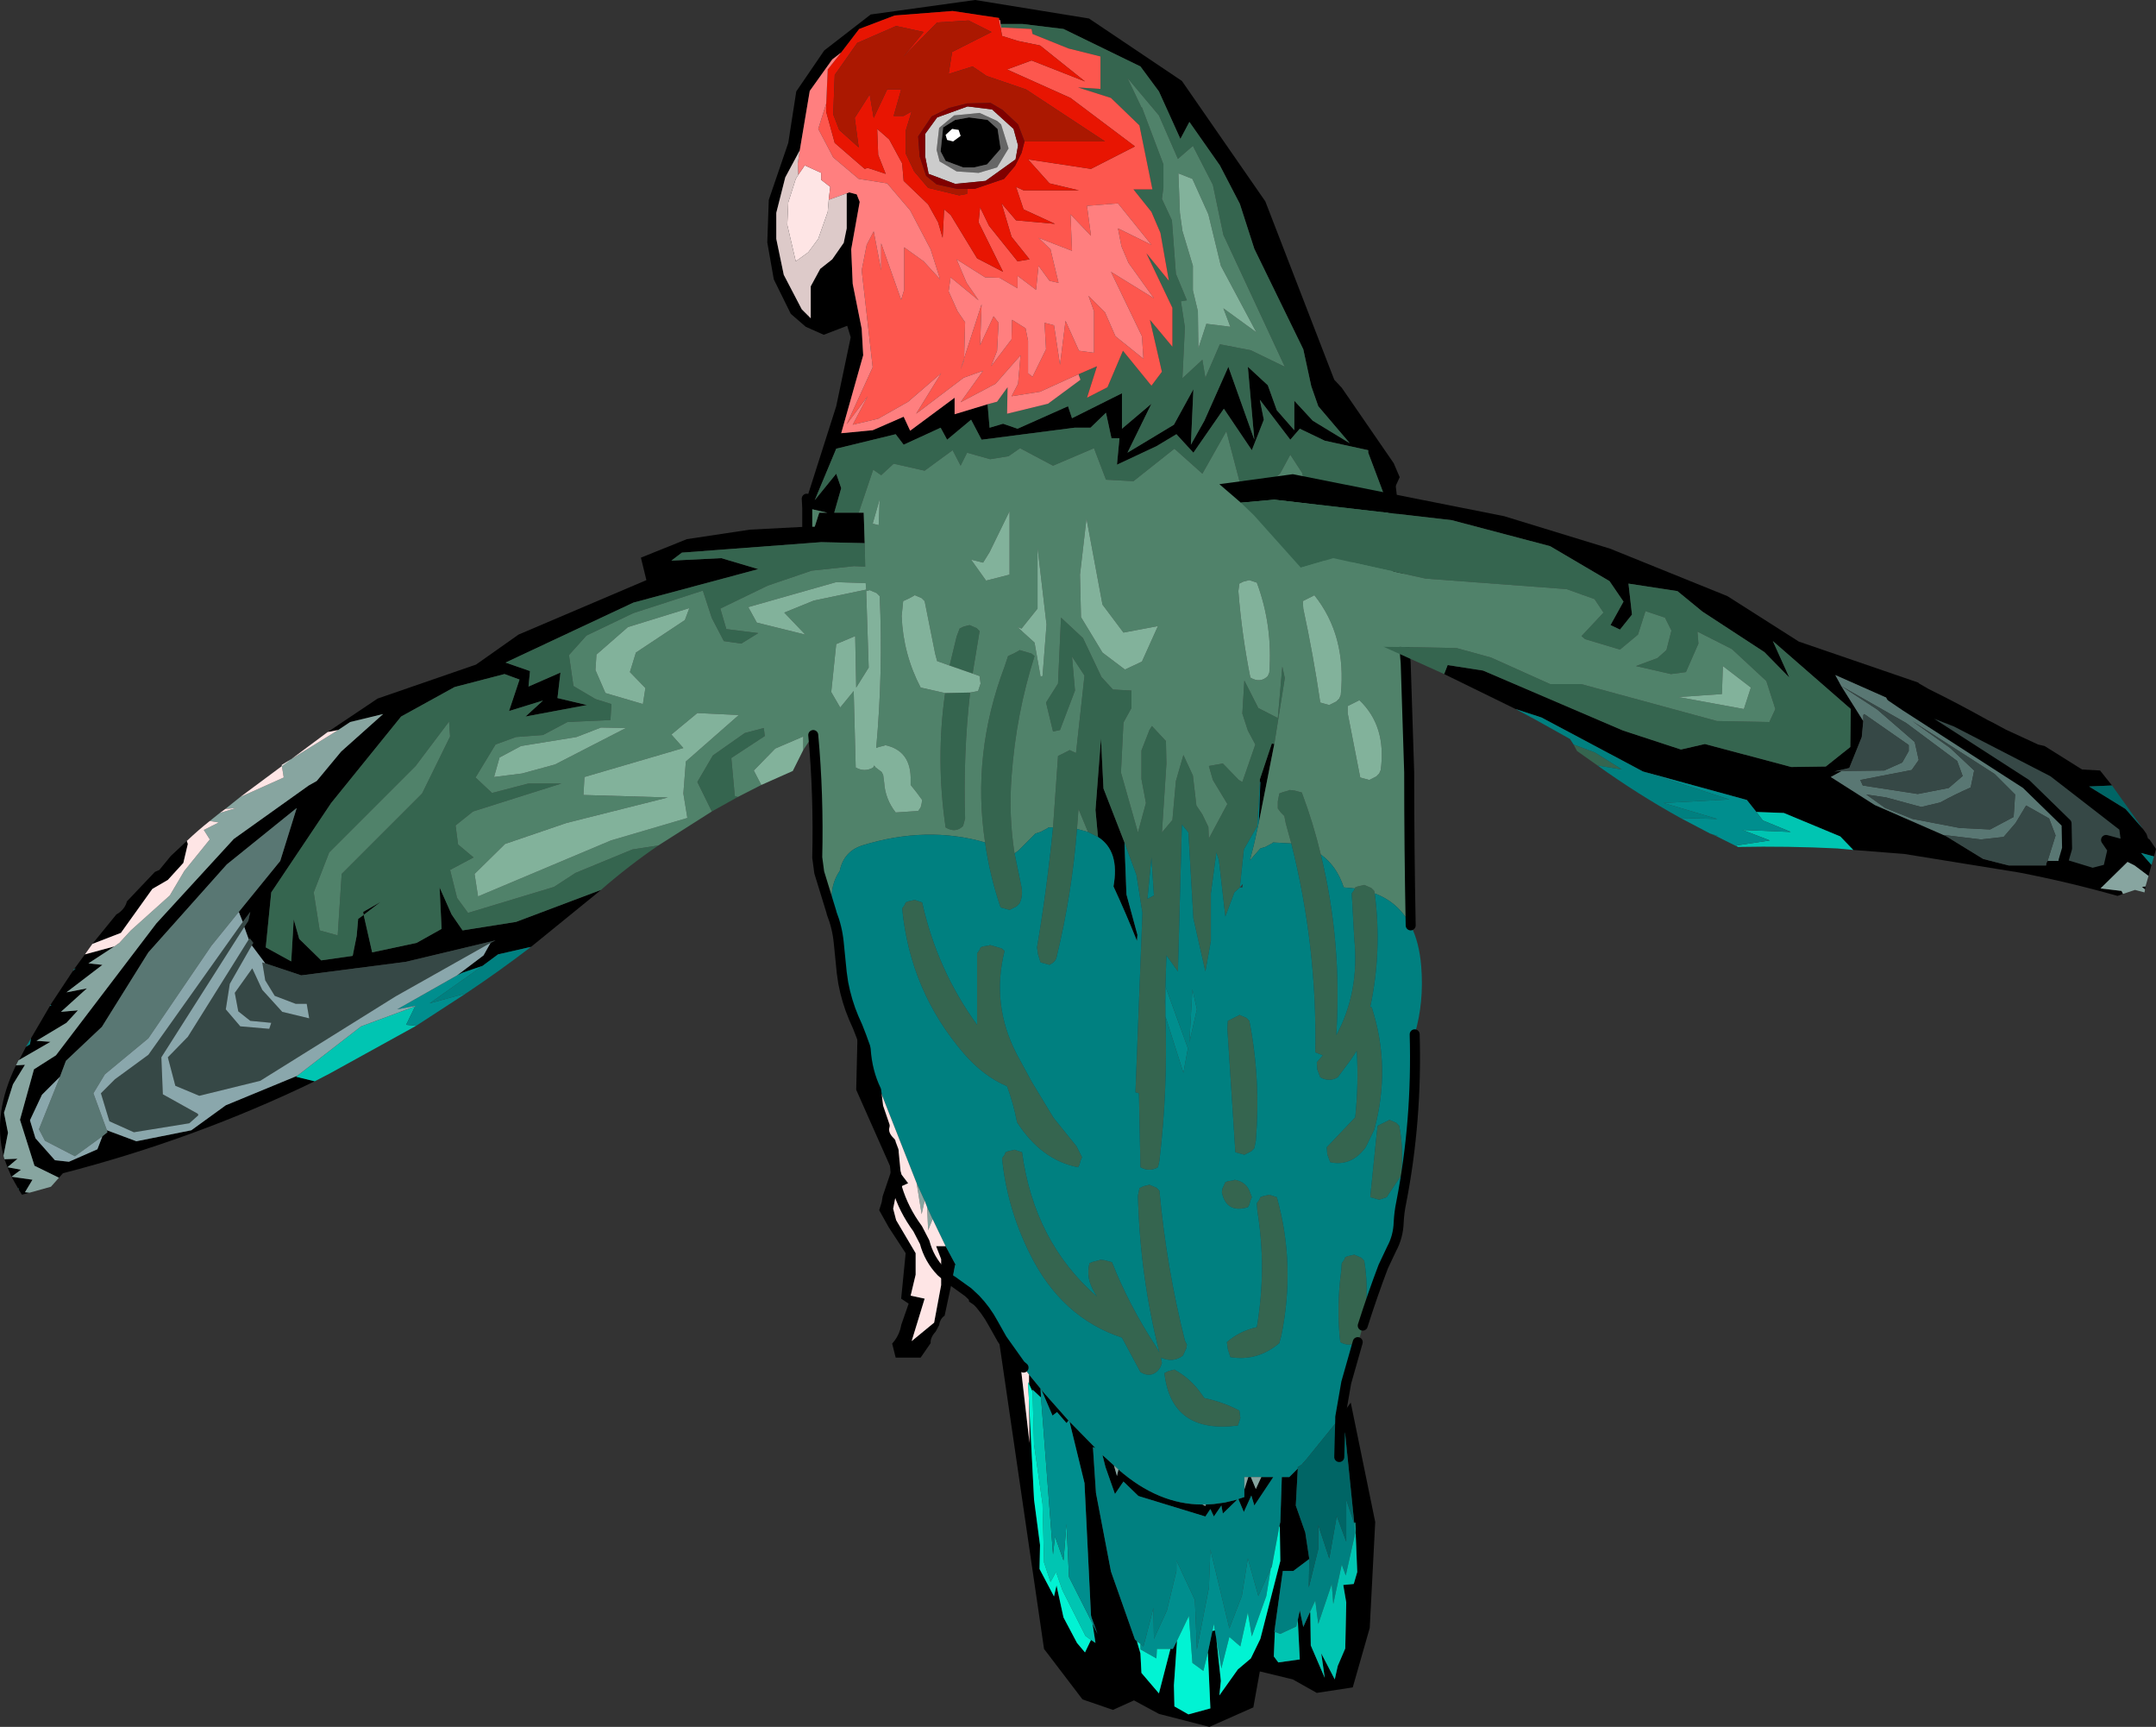 <?xml version="1.0" encoding="UTF-8" standalone="no"?>
<svg xmlns:xlink="http://www.w3.org/1999/xlink" height="172.8px" width="215.8px" xmlns="http://www.w3.org/2000/svg">
  <rect width="100%" height="100%" fill="#333333" stroke="none"/>
  <g transform="matrix(1.0, 0.0, 0.0, 1.0, 135.05, 74.8)">
    <path d="M4.0 -27.5 L4.25 -25.3 4.0 -27.5 M3.8 -24.45 L1.9 -29.5 1.9 -29.75 -2.45 -30.7 -4.95 -31.9 -5.9 -30.8 -8.95 -34.8 -8.55 -32.8 -9.75 -29.75 -12.55 -33.9 -15.6 -29.5 -17.3 -31.35 -19.3 -30.15 -23.25 -28.3 -23.0 -30.95 -23.8 -30.95 -24.35 -33.5 -25.9 -32.0 -27.5 -32.0 -36.8 -30.8 -37.85 -32.8 -40.25 -30.8 -40.9 -32.0 -44.6 -30.3 -45.4 -31.35 -51.35 -29.9 -53.5 -24.75 -51.35 -27.4 -50.85 -25.95 -51.55 -23.5 -49.1 -23.5 -48.6 -23.5 -48.5 -20.45 -52.85 -20.55 -66.8 -19.5 -67.85 -18.7 -62.85 -18.95 -59.15 -17.85 -71.65 -14.5 -84.45 -8.5 -82.0 -7.65 -82.15 -6.1 -78.95 -7.5 -79.25 -4.95 -76.3 -4.25 -82.45 -3.1 -80.7 -4.7 -84.1 -3.65 -83.05 -6.8 -84.55 -7.35 -89.55 -6.05 -94.9 -3.1 -101.9 5.55 -107.9 14.5 -108.45 20.0 -105.9 21.4 -105.65 17.2 -105.1 19.15 -102.9 21.3 -99.75 20.85 -99.35 18.85 -99.2 17.15 -98.65 16.75 -97.8 20.5 -93.35 19.55 -90.85 18.15 -91.05 14.0 -89.85 16.7 -88.75 18.3 -83.4 17.45 -74.9 14.25 -74.95 14.3 -81.9 19.95 -85.2 20.7 -86.75 21.85 -88.8 22.55 -89.3 22.8 -86.65 20.8 -85.95 19.55 -85.45 19.3 -94.45 21.45 -104.9 22.8 -108.5 21.6 -109.85 19.8 -109.7 19.55 -110.05 19.1 -110.15 19.2 -110.6 17.95 -110.2 17.35 -110.0 16.45 -110.75 17.45 -111.15 16.45 -107.0 11.35 -105.35 6.05 -112.35 11.7 -120.2 20.5 -124.85 27.95 -128.45 31.35 -129.05 32.95 -130.85 34.75 -132.05 37.3 -131.5 39.1 -129.55 41.3 -128.15 41.45 -125.3 40.2 -124.8 38.9 -124.3 38.5 -124.35 38.3 -121.4 39.4 -115.9 38.3 -112.45 35.8 -105.3 32.85 -105.4 32.95 -103.55 33.4 Q-115.55 39.2 -128.75 42.6 L-129.15 43.05 -131.6 41.85 -133.05 37.25 -131.65 32.2 -129.45 30.8 -119.4 17.6 -111.65 9.15 -104.15 3.8 -103.35 3.35 -100.9 0.4 -96.7 -3.35 -100.0 -2.55 -101.2 -1.75 -102.25 -1.55 -97.25 -4.9 -87.4 -8.3 -83.15 -11.3 -70.35 -16.75 -70.9 -19.0 -66.3 -20.85 -60.0 -21.8 -54.25 -22.1 -53.5 -22.1 -53.05 -23.5 -52.25 -23.5 -54.25 -23.95 -54.3 -24.9 -54.25 -23.95 -54.6 -24.05 -54.3 -24.9 -51.35 -34.15 -49.9 -41.05 -50.25 -42.2 -52.6 -41.3 -54.4 -42.1 -55.9 -43.4 -57.6 -46.85 -58.25 -50.55 -58.1 -54.8 -56.15 -60.5 -55.35 -65.65 -52.55 -69.75 -47.9 -73.35 -37.45 -74.8 -26.05 -72.95 -16.75 -66.7 -8.4 -54.65 -1.5 -36.8 -0.75 -36.0 4.45 -28.45 5.05 -27.05 4.25 -25.3 3.8 -24.45 M-0.9 67.0 L0.15 65.55 2.6 77.5 2.05 88.1 0.35 94.05 -3.25 94.6 -5.65 93.25 -8.95 92.45 -9.6 96.05 -14.0 98.0 -19.05 96.7 -21.55 95.35 -23.65 96.3 -26.7 95.25 -30.55 90.2 -35.05 59.4 -35.15 58.65 -34.75 59.2 -32.9 61.8 -34.75 59.2 -32.9 61.7 -32.9 61.8 -32.0 69.6 -32.05 65.5 -31.55 75.25 -30.95 79.8 -31.0 82.2 -29.55 84.95 -29.3 83.85 -28.6 87.05 -27.25 89.6 -26.45 90.55 -25.85 89.3 -25.4 89.6 -25.7 87.65 -25.2 88.7 -25.8 87.05 -25.85 86.85 -26.5 73.6 -28.0 67.45 -25.4 70.1 -25.65 70.0 -25.65 70.1 -25.35 74.6 -23.85 82.45 -21.45 89.25 -21.25 89.45 -20.9 90.65 -20.8 92.6 -19.05 94.65 -17.9 90.2 -17.65 90.2 -17.25 89.4 -17.25 89.55 -17.55 93.85 -17.5 95.95 -16.1 96.75 -13.9 96.15 -14.15 90.55 -13.7 88.4 -13.45 88.35 -13.3 89.2 -12.85 93.4 -13.0 94.85 -11.15 92.25 -9.85 91.15 -8.9 89.2 -6.9 81.4 -6.95 77.95 -7.0 77.95 -6.9 77.5 -6.75 73.0 -6.0 73.0 -5.15 72.15 -5.35 75.85 -4.4 78.55 -4.0 81.2 -5.6 82.4 -6.65 82.4 -7.5 88.5 -7.4 88.5 -7.45 88.55 -7.55 90.95 -7.1 91.55 -4.95 91.25 -5.15 87.3 -4.95 86.35 -4.6 88.0 -3.95 86.55 -3.9 86.55 -3.85 89.85 -2.45 93.1 -2.8 90.65 -1.45 93.25 -1.15 91.9 -0.4 90.15 -0.3 85.55 -0.6 83.8 0.45 83.7 0.8 82.5 0.6 77.55 0.5 77.6 -0.4 68.75 -0.9 67.2 -0.95 67.1 -0.9 67.0 -0.9 67.2 -0.9 67.0 M-37.4 55.2 L-36.1 57.25 -36.45 57.1 -36.7 56.35 -38.05 55.45 -38.15 54.5 -38.25 53.8 -37.4 55.2 -38.15 54.5 -37.4 55.2 M-39.75 53.35 L-40.5 56.85 Q-40.95 57.15 -41.05 57.8 L-41.4 58.45 Q-41.95 59.05 -41.9 59.6 L-42.9 61.05 -45.4 61.05 -45.75 59.65 Q-45.2 59.05 -44.95 58.25 L-44.85 57.85 -44.85 57.8 -44.1 55.65 -44.85 55.15 -44.4 50.6 -46.1 48.0 -47.05 46.3 -46.8 45.5 -46.7 44.9 -45.8 42.25 -49.35 34.25 -49.2 27.95 -48.85 28.85 -49.2 27.95 -49.2 27.8 -48.85 28.85 -48.4 30.2 -47.3 33.45 -47.35 34.3 -47.4 35.2 -47.15 35.95 -46.5 37.85 Q-46.75 38.7 -45.9 39.5 -46.75 38.7 -46.5 37.85 L-47.15 35.95 -45.9 39.5 -45.9 39.55 -45.6 40.35 -45.6 40.5 -45.25 44.1 -45.6 40.5 -44.8 42.75 -44.15 43.6 -45.25 44.1 -45.65 46.15 -45.35 47.3 -43.4 50.6 -43.4 52.75 -43.9 54.85 -42.5 55.15 -43.8 59.4 -41.55 57.55 -40.85 53.8 -40.85 52.45 -39.8 53.35 -39.75 53.35 -39.8 53.35 -40.85 52.45 -40.85 51.2 -41.35 49.9 -40.4 49.9 -39.35 51.85 -39.45 51.75 -39.75 53.35 M-36.2 -34.35 L-36.0 -32.0 -34.65 -32.4 -33.2 -31.9 -28.15 -34.15 -27.75 -32.95 -22.75 -35.45 -22.75 -31.9 -19.8 -34.4 -22.2 -29.5 -17.55 -32.3 -15.6 -35.85 -15.85 -30.3 -14.5 -32.7 -12.1 -38.1 -9.5 -30.8 -10.15 -38.1 -8.15 -36.25 -7.25 -33.75 -5.5 -31.75 -5.5 -34.7 -3.65 -32.7 0.05 -30.45 -3.1 -34.15 -3.8 -36.15 -4.6 -39.85 -9.5 -49.9 -10.95 -54.4 -12.95 -58.25 -16.0 -62.6 -16.9 -60.9 -19.05 -65.65 -20.9 -68.15 -28.6 -71.9 -32.7 -72.4 -34.9 -72.4 -34.95 -72.8 -35.05 -72.8 -35.05 -73.0 -39.7 -73.7 -45.5 -73.25 -49.05 -71.9 -50.85 -69.55 -51.75 -68.85 -54.0 -65.7 -55.0 -59.75 -56.45 -57.05 -57.35 -53.5 -57.35 -50.9 -56.6 -47.3 -54.8 -43.85 -53.9 -42.95 -53.9 -46.15 -52.95 -47.9 -51.75 -48.85 -50.6 -50.5 -50.3 -51.95 -50.3 -55.45 -50.05 -55.55 -49.3 -55.35 -49.0 -54.6 -49.85 -49.85 -49.7 -46.4 -48.8 -41.9 -48.65 -39.25 -50.85 -31.45 -47.7 -31.75 -44.6 -33.1 -43.95 -31.7 -39.5 -35.0 -39.5 -33.35 -36.2 -34.35 M-39.45 -62.8 L-38.05 -63.05 -36.2 -62.8 -35.2 -61.9 -34.9 -59.95 -34.9 -59.9 -36.25 -58.35 -37.55 -58.05 -38.65 -58.05 -40.4 -58.7 -40.9 -59.65 -40.65 -62.05 -39.45 -62.8 M-39.1 -61.8 L-39.75 -61.9 -40.4 -61.3 -40.25 -60.8 -39.65 -60.65 -38.9 -61.2 -39.1 -61.8 M-7.5 -0.35 L-9.05 7.5 -8.9 3.45 -8.95 3.45 -8.95 3.2 -7.75 -0.4 -7.5 -0.35 M-22.5 9.5 L-22.3 14.7 -21.2 18.75 -21.25 19.35 Q-22.35 16.6 -23.6 13.9 -22.95 10.35 -25.15 8.95 L-25.4 6.25 -24.85 -0.9 -24.6 4.1 -22.5 9.5 M-48.4 30.2 Q-48.25 32.45 -47.35 34.3 -48.25 32.45 -48.4 30.2 M-10.5 74.25 L-10.1 73.0 -9.85 73.0 -9.35 74.2 -8.8 73.0 -7.6 73.0 -9.5 75.85 -9.8 74.85 -10.55 76.5 -11.1 75.2 -10.5 75.0 -10.5 74.25 M-32.05 62.75 L-30.9 64.15 -30.85 65.05 -31.7 64.25 -31.7 64.45 -32.05 63.7 -32.05 62.75 M-30.8 64.3 L-28.1 67.35 -28.3 67.6 -29.25 66.5 -29.7 66.85 -30.8 64.3 M-4.35 71.3 L-4.6 71.6 -4.75 71.75 -4.35 71.3 M-23.1 72.25 Q-19.1 75.75 -14.7 75.75 L-14.4 75.9 -14.35 75.75 -13.55 75.7 -12.45 75.55 -11.2 75.25 -12.65 76.65 -12.8 75.85 -13.55 76.95 -13.9 76.2 -14.4 76.95 -21.1 74.9 -22.6 73.45 -23.45 74.7 -24.4 72.0 -24.7 70.8 -23.65 71.75 -23.55 71.85 -23.25 72.9 -23.1 72.25 M-98.65 16.75 L-98.7 16.45 -96.95 15.45 -98.65 16.75 M-123.6 19.9 L-126.2 21.6 -124.8 21.75 -128.4 24.5 -126.35 24.1 -128.95 26.45 -127.25 26.3 -128.4 27.55 -131.4 29.35 -130.0 29.45 -133.2 31.3 -133.1 31.2 -132.45 29.95 -132.05 29.7 -131.95 29.1 -130.05 25.85 -129.9 25.8 -130.0 25.75 -127.75 22.35 -127.45 22.1 -127.65 22.2 -126.55 20.7 -123.6 19.9 M-133.45 31.8 L-132.55 31.75 -133.75 33.7 -134.65 36.55 -134.25 38.55 -134.7 40.85 Q-135.8 36.65 -133.45 31.8 M-134.6 41.2 L-133.3 41.15 -134.3 42.0 -132.95 42.25 -133.9 42.95 -131.8 43.25 -132.55 44.5 -132.1 44.55 -132.85 44.75 -133.2 44.2 -133.15 44.15 -133.25 44.1 -133.9 42.95 -134.3 42.0 -134.6 41.2 M-125.8 19.65 L-123.4 16.7 -123.15 16.55 Q-122.5 16.05 -122.35 15.4 L-119.55 12.45 -119.1 12.25 -117.95 10.85 -116.35 9.35 -116.25 9.65 -116.7 11.55 -118.25 13.25 -119.8 14.15 -122.95 18.55 -125.8 19.65" fill="#000000" fill-rule="evenodd" stroke="none"/>
    <path d="M-49.1 -23.5 L-51.55 -23.5 -50.85 -25.95 -51.35 -27.4 -53.5 -24.75 -51.35 -29.9 -45.4 -31.35 -44.6 -30.3 -40.9 -32.0 -40.25 -30.8 -37.85 -32.8 -36.8 -30.8 -27.5 -32.0 -25.9 -32.0 -24.35 -33.5 -23.8 -30.95 -23.0 -30.95 -23.25 -28.3 -19.3 -30.15 -17.3 -31.35 -15.6 -29.5 -12.55 -33.9 -9.75 -29.75 -8.55 -32.8 -8.95 -34.8 -5.9 -30.8 -4.95 -31.9 -2.45 -30.7 1.9 -29.75 1.9 -29.5 3.8 -24.45 2.95 -22.85 Q1.25 -19.85 -0.9 -16.95 L-1.2 -17.5 -3.45 -19.75 -4.7 -27.45 -5.9 -29.3 -6.9 -27.45 -9.55 -24.95 -10.7 -25.55 -12.3 -31.65 -14.7 -27.4 -17.5 -29.9 -21.6 -26.65 -24.35 -26.8 -25.55 -29.95 -29.65 -28.2 -32.95 -29.95 -34.1 -29.15 -35.95 -28.85 -38.25 -29.5 -38.9 -28.2 -39.7 -29.75 -42.5 -27.7 -45.6 -28.4 -46.85 -27.25 -47.65 -27.8 -49.1 -23.5 M-74.9 14.25 L-83.4 17.45 -88.75 18.3 -89.85 16.7 -91.05 14.0 -90.85 18.15 -93.35 19.55 -97.8 20.5 -98.65 16.75 -99.2 17.15 -99.35 18.85 -99.75 20.85 -102.9 21.3 -105.1 19.15 -105.65 17.2 -105.9 21.4 -108.45 20.0 -107.9 14.5 -101.9 5.55 -94.9 -3.1 -89.55 -6.05 -84.55 -7.35 -83.05 -6.8 -84.1 -3.65 -80.7 -4.7 -82.45 -3.1 -76.3 -4.25 -79.25 -4.95 -78.95 -7.5 -82.15 -6.1 -82.0 -7.65 -84.45 -8.5 -71.65 -14.5 -59.15 -17.85 -62.85 -18.95 -67.85 -18.7 -66.8 -19.5 -52.85 -20.55 -48.5 -20.45 -48.45 -18.1 -49.55 -18.15 -53.8 -17.7 -58.2 -16.2 -62.95 -13.9 -62.35 -11.85 -59.15 -11.45 -60.85 -10.4 -62.6 -10.65 -63.8 -12.95 -64.7 -15.7 -71.65 -13.45 -76.35 -11.2 -78.1 -9.25 -77.65 -6.15 -75.45 -4.85 -73.85 -4.35 -73.95 -2.75 -78.25 -2.55 -80.7 -1.25 -83.4 -1.05 -85.45 -0.3 -87.45 3.0 -85.8 4.55 -82.15 3.6 -78.85 3.6 -87.7 6.4 -89.45 7.8 -89.2 9.7 -87.65 11.0 -90.0 12.25 -89.3 15.05 -88.2 16.55 -79.6 13.95 -77.45 12.55 -71.75 10.2 -69.15 9.8 Q-72.15 11.85 -74.9 14.25 M1.35 57.85 L1.1 58.85 0.85 59.5 Q0.0 60.0 -0.9 59.5 -1.3 56.05 -0.8 52.35 L-0.75 51.6 -0.5 51.25 -0.4 51.0 -0.15 50.9 0.5 50.75 1.2 51.05 1.5 51.35 Q2.05 54.65 1.35 57.85 M-61.2 4.95 L-63.8 6.4 -65.25 3.45 -63.7 0.8 -60.5 -1.45 -58.6 -1.95 -58.5 -1.15 -61.85 1.05 -61.5 4.85 -61.2 4.95 M0.55 14.1 L0.6 14.0 0.85 13.9 1.5 13.75 2.2 14.05 2.5 14.35 2.55 14.6 Q3.3 20.4 2.1 25.95 L2.25 26.0 Q4.2 32.0 2.5 38.25 L1.65 40.0 Q0.2 41.95 -1.9 41.5 L-2.2 40.7 -2.25 40.0 0.6 37.0 Q0.95 33.65 0.75 30.35 L0.15 31.25 -1.15 33.0 Q-2.0 33.5 -2.9 33.0 L-3.2 32.2 -3.25 31.5 -2.65 30.8 -3.4 30.5 Q-3.2 19.9 -5.8 9.6 L-6.35 7.6 -6.5 6.85 -6.85 6.5 -7.15 6.1 -7.15 5.4 -7.0 4.6 -6.6 4.45 -6.05 4.3 -6.0 4.25 -5.5 4.3 -4.75 4.5 Q-3.6 7.55 -2.85 10.7 -0.7 19.5 -1.3 28.8 1.05 24.45 0.5 19.1 L0.25 14.6 0.5 14.25 0.55 14.1 M5.25 42.75 L4.0 44.6 3.75 45.0 3.0 45.25 2.1 45.0 2.75 38.6 2.85 37.85 3.95 37.3 4.0 37.25 4.7 37.55 5.0 37.85 Q5.4 39.85 5.25 42.0 L5.25 42.75 M-90.1 -2.6 L-93.45 1.85 -102.1 10.5 -103.65 14.5 -103.05 18.3 -101.25 18.8 -100.85 12.65 -92.8 4.6 -90.0 -1.1 -90.1 -2.6 M-20.75 -64.05 L-18.6 -58.35 -18.6 -56.05 -18.75 -54.9 -17.75 -52.75 -17.35 -47.4 -16.25 -44.75 -16.85 -44.65 -16.45 -42.05 -16.7 -36.95 -14.7 -38.8 -14.4 -37.0 -12.95 -40.35 -9.85 -39.75 -6.45 -38.1 -12.6 -51.3 -13.65 -56.3 -15.65 -60.2 -17.15 -58.9 -19.05 -63.25 -22.2 -67.0 -20.8 -64.05 -20.75 -64.05 M-27.1 -37.35 L-25.25 -38.15 -26.25 -35.0 -24.2 -36.05 -22.65 -39.7 -19.8 -36.2 -18.75 -37.6 -19.95 -42.8 -17.7 -40.1 -17.7 -44.0 -20.3 -49.45 -18.05 -46.7 -18.9 -51.5 -19.8 -53.6 -21.6 -55.85 -19.7 -55.85 -21.0 -62.25 -23.85 -65.0 -27.15 -66.05 -24.9 -65.9 -24.9 -69.15 -28.1 -69.95 -31.7 -71.4 -31.8 -71.9 -34.85 -72.05 -34.9 -72.4 -32.7 -72.4 -28.6 -71.9 -20.9 -68.15 -19.05 -65.65 -16.9 -60.9 -16.0 -62.6 -12.95 -58.25 -10.95 -54.4 -9.5 -49.9 -4.6 -39.85 -3.8 -36.15 -3.1 -34.15 0.05 -30.45 -3.65 -32.7 -5.5 -34.7 -5.5 -31.75 -7.25 -33.75 -8.15 -36.25 -10.15 -38.1 -9.5 -30.8 -12.1 -38.1 -14.5 -32.7 -15.85 -30.3 -15.6 -35.85 -17.55 -32.3 -22.2 -29.5 -19.8 -34.4 -22.75 -31.9 -22.75 -35.45 -27.75 -32.95 -28.15 -34.15 -33.2 -31.9 -34.65 -32.4 -36.0 -32.0 -36.2 -34.35 -35.25 -34.6 -34.2 -36.05 -34.25 -33.4 -30.15 -34.4 -26.9 -36.8 -27.1 -37.35 M-40.0 -8.2 L-39.3 -11.1 -39.0 -11.9 -38.6 -12.1 -38.0 -12.25 -37.3 -11.95 -37.0 -11.65 -37.7 -7.4 -40.0 -8.2 M-37.95 -5.5 Q-38.65 0.65 -38.45 7.1 L-38.65 7.85 Q-39.4 8.6 -40.4 8.0 -41.4 1.2 -40.45 -5.45 L-37.95 -5.5 M-36.45 9.5 Q-37.8 0.65 -34.5 -8.1 L-34.15 -9.15 Q-33.55 -9.4 -33.05 -9.7 L-33.0 -9.75 -31.8 -9.4 -31.5 -9.15 Q-33.35 -3.35 -33.8 2.9 -34.1 6.8 -33.5 10.6 L-32.85 13.75 Q-32.6 14.75 -33.0 15.6 L-33.3 15.9 -34.0 16.25 -34.9 16.0 Q-36.0 12.75 -36.45 9.5 M-29.65 8.0 L-29.2 1.6 -29.15 0.85 -28.05 0.3 -28.0 0.25 -27.35 0.55 -26.5 -7.2 -27.75 -9.1 -27.45 -5.7 -28.95 -1.75 -29.65 -1.6 -30.35 -4.5 -29.15 -6.4 -28.85 -13.0 -26.65 -10.95 -24.8 -7.05 -23.65 -5.8 -21.8 -5.7 -21.8 -3.95 -22.6 -2.5 -22.85 2.5 -21.15 8.5 -20.35 5.55 -20.8 3.15 -20.8 0.3 -20.0 -1.75 -19.75 -2.15 -18.35 -0.65 -18.3 1.6 -18.75 8.5 -17.7 7.25 -17.35 3.35 -16.6 0.75 -15.65 2.8 -15.3 5.8 -14.7 6.7 -14.1 7.95 -14.05 9.1 -12.2 5.65 -13.65 3.25 -14.05 1.85 -12.65 1.6 -11.05 3.25 -10.7 3.45 -9.4 -0.3 -10.15 -1.7 -10.7 -3.4 -10.5 -6.7 -9.1 -3.95 -7.15 -2.95 -6.7 -8.1 -6.45 -6.95 -7.5 -0.35 -7.75 -0.4 -8.95 3.2 -8.95 3.45 -9.2 7.85 -10.55 10.2 -10.95 14.0 -11.5 14.5 -12.4 16.9 -13.05 11.25 -13.3 10.5 -13.85 14.6 -13.85 19.35 -14.4 22.4 -15.6 17.1 -16.1 8.5 -16.75 7.7 -17.15 22.4 -18.3 20.8 -18.4 23.9 -18.4 24.55 -18.45 25.45 -18.4 26.35 -18.4 26.9 Q-18.15 34.1 -19.0 41.35 L-19.15 42.0 Q-20.0 42.5 -20.9 42.0 L-21.05 34.6 -21.4 34.5 -20.7 16.55 -21.3 12.75 -22.5 9.5 -24.6 4.1 -24.85 -0.9 -25.4 6.25 -25.15 8.95 -26.15 8.45 -27.1 6.15 -27.25 8.15 Q-27.75 14.6 -29.3 21.0 -29.4 21.45 -30.0 21.75 L-30.9 21.5 -31.15 20.7 -31.25 20.0 Q-30.25 14.1 -29.65 8.0 M-19.55 14.8 L-19.8 11.0 -20.2 15.15 -19.55 14.8 M-36.0 19.75 L-34.8 20.1 -34.5 20.35 Q-35.85 25.7 -33.3 30.65 L-32.35 32.4 -31.75 33.5 -29.6 37.05 -27.3 39.9 -26.75 41.0 -26.9 41.35 -27.0 41.75 -27.15 42.0 Q-30.8 41.3 -33.25 37.5 -33.6 35.65 -34.25 33.9 -36.6 32.9 -38.55 30.65 -43.95 24.4 -44.75 16.1 L-44.5 15.75 -44.4 15.5 -44.15 15.4 -43.5 15.25 -42.75 15.5 Q-41.25 22.25 -37.25 27.75 L-37.25 21.75 -37.25 20.6 -37.0 20.25 -36.9 20.0 -36.65 19.9 -36.0 19.8 -36.0 19.75 M-32.75 40.5 Q-31.55 49.45 -25.25 54.95 L-25.45 54.6 Q-26.4 53.1 -26.0 51.6 L-25.6 51.45 -25.0 51.3 -25.0 51.25 -24.5 51.3 -23.75 51.5 Q-22.05 55.8 -19.4 59.85 L-19.0 60.55 Q-20.95 52.85 -21.15 44.85 L-21.0 44.1 -20.6 43.9 -20.0 43.75 -19.3 44.05 -19.0 44.35 Q-18.3 52.0 -16.45 59.35 L-16.25 59.75 -16.3 60.1 -16.65 60.85 Q-17.65 61.6 -18.85 61.05 L-18.75 61.6 -18.9 62.0 -19.15 62.35 Q-19.9 63.1 -20.9 62.5 L-22.75 59.05 Q-28.8 57.05 -31.95 50.7 -34.25 46.1 -34.75 41.1 L-34.5 40.75 -34.4 40.5 -34.15 40.4 -33.5 40.25 -32.75 40.5 M-11.0 26.75 L-10.3 27.05 -10.0 27.35 Q-8.85 33.2 -9.35 39.35 L-9.5 40.1 -9.8 40.4 -10.5 40.75 -11.4 40.5 -12.2 28.1 -12.15 27.35 -11.05 26.8 -11.0 26.75 M-11.5 43.25 Q-10.25 43.45 -9.9 44.6 L-9.75 45.0 -9.9 45.35 -10.0 45.75 -10.15 46.0 Q-12.3 46.65 -12.75 44.5 L-12.7 44.15 -12.4 43.5 -12.15 43.4 -11.5 43.3 -11.5 43.25 M-9.25 45.6 L-9.0 45.25 -8.9 45.0 -8.65 44.9 -8.0 44.75 -7.25 45.0 Q-5.35 51.75 -6.8 58.85 L-7.0 59.6 Q-9.2 61.45 -11.9 61.0 L-12.15 60.2 -12.25 59.5 Q-11.0 58.4 -9.25 58.0 -8.25 52.15 -9.2 46.35 L-9.25 45.6 M-11.0 66.35 L-10.9 67.1 -11.15 67.85 Q-17.8 68.7 -18.5 62.6 L-18.1 62.4 -17.5 62.25 Q-15.85 63.15 -14.75 64.75 L-14.5 65.1 Q-12.6 65.5 -11.0 66.35 M-98.65 16.75 L-96.95 15.45 -98.7 16.45 -98.65 16.75" fill="#35654f" fill-rule="evenodd" stroke="none"/>
    <path d="M3.8 -24.45 L4.25 -25.3 5.65 -8.45 6.0 2.5 Q6.0 10.15 6.15 17.8 4.95 15.5 2.55 14.6 L2.5 14.35 2.2 14.05 1.5 13.75 0.85 13.9 0.6 14.0 0.55 14.1 -0.55 14.0 Q-1.25 11.85 -2.85 10.7 -3.6 7.55 -4.75 4.5 L-5.5 4.3 -6.0 4.25 -6.05 4.3 -6.6 4.45 -7.0 4.6 -7.15 5.4 -7.15 6.1 -6.85 6.5 -6.5 6.85 -6.35 7.6 -5.8 9.6 -7.65 9.5 -7.65 9.55 -8.4 9.95 -8.9 10.1 -9.95 11.3 -9.55 9.75 -9.05 7.5 -7.5 -0.35 -6.45 -6.95 -6.7 -8.1 -7.15 -2.95 -9.1 -3.95 -10.5 -6.7 -10.7 -3.4 -10.15 -1.7 -9.4 -0.3 -10.7 3.45 -11.05 3.25 -12.65 1.6 -14.05 1.85 -13.65 3.25 -12.2 5.65 -14.05 9.1 -14.1 7.95 -14.7 6.7 -15.3 5.8 -15.65 2.8 -16.6 0.75 -17.35 3.35 -17.7 7.25 -18.75 8.5 -18.3 1.6 -18.35 -0.65 -19.75 -2.15 -20.0 -1.75 -20.8 0.3 -20.8 3.15 -20.35 5.55 -21.15 8.5 -22.85 2.5 -22.6 -2.5 -21.8 -3.95 -21.8 -5.7 -23.65 -5.8 -24.8 -7.05 -26.65 -10.95 -28.85 -13.0 -29.15 -6.4 -30.35 -4.5 -29.65 -1.6 -28.95 -1.75 -27.45 -5.7 -27.75 -9.1 -26.5 -7.2 -27.35 0.55 -28.0 0.25 -28.05 0.3 -29.15 0.85 -29.2 1.6 -29.65 8.0 -30.15 8.0 -30.15 8.05 -30.9 8.45 -31.4 8.6 -33.1 10.3 -33.5 10.6 Q-34.1 6.8 -33.8 2.9 -33.35 -3.35 -31.5 -9.15 L-31.8 -9.4 -33.0 -9.75 -33.05 -9.7 Q-33.55 -9.4 -34.15 -9.15 L-34.5 -8.1 Q-37.8 0.65 -36.45 9.5 -42.3 7.8 -48.75 9.8 -50.6 10.4 -51.0 12.35 -52.15 14.05 -51.65 16.3 L-51.85 16.4 -53.05 12.5 -53.25 11.0 Q-53.1 4.75 -53.65 -1.25 L-54.65 0.25 -54.65 -1.1 -57.45 0.1 -59.6 2.3 -58.85 3.75 -61.2 4.95 -61.5 4.85 -61.85 1.05 -58.5 -1.15 -58.6 -1.95 -60.5 -1.45 -63.7 0.8 -65.25 3.45 -63.8 6.4 -69.15 9.8 -71.75 10.2 -77.45 12.55 -79.6 13.95 -88.2 16.55 -89.3 15.05 -90.0 12.25 -87.65 11.0 -89.2 9.7 -89.45 7.8 -87.7 6.4 -78.85 3.6 -82.15 3.6 -85.8 4.55 -87.45 3.0 -85.45 -0.3 -83.4 -1.05 -80.7 -1.25 -78.25 -2.55 -73.95 -2.75 -73.85 -4.35 -75.45 -4.85 -77.65 -6.15 -78.1 -9.25 -76.35 -11.2 -71.65 -13.45 -64.7 -15.7 -63.8 -12.95 -62.6 -10.65 -60.85 -10.4 -59.15 -11.45 -62.35 -11.85 -62.95 -13.9 -58.2 -16.2 -53.8 -17.7 -49.55 -18.15 -48.45 -18.1 -48.5 -20.45 -48.6 -23.5 -49.1 -23.5 -47.65 -27.8 -46.85 -27.25 -45.6 -28.4 -42.5 -27.7 -39.7 -29.75 -38.9 -28.2 -38.25 -29.5 -35.95 -28.85 -34.1 -29.15 -32.95 -29.95 -29.65 -28.2 -25.55 -29.95 -24.35 -26.8 -21.6 -26.65 -17.5 -29.9 -14.7 -27.4 -12.3 -31.65 -10.7 -25.55 -9.55 -24.95 -6.9 -27.45 -5.9 -29.3 -4.7 -27.45 -3.45 -19.75 -1.2 -17.5 -0.9 -16.95 Q1.25 -19.85 2.95 -22.85 L3.8 -24.45 M-54.25 -23.95 L-52.25 -23.5 -53.05 -23.5 -53.5 -22.1 -54.25 -22.1 -54.25 -23.95 M1.0 -4.75 L0.95 -4.7 -0.15 -4.15 -0.15 -3.4 1.1 3.0 2.0 3.25 2.7 2.9 3.0 2.6 3.15 2.25 Q3.75 -2.15 1.0 -4.75 M0.35 -16.1 L0.1 -16.0 0.0 -15.75 -0.25 -15.4 -0.3 -14.65 Q-0.5 -13.2 0.1 -12.0 1.0 -11.5 1.85 -12.0 L2.1 -12.65 Q2.5 -14.2 2.0 -15.65 L1.7 -15.95 1.0 -16.25 0.35 -16.1 M-20.75 -64.05 L-20.8 -64.05 -22.2 -67.0 -19.05 -63.25 -17.15 -58.9 -15.65 -60.2 -13.65 -56.3 -12.6 -51.3 -6.45 -38.1 -9.85 -39.75 -12.95 -40.35 -14.4 -37.0 -14.7 -38.8 -16.7 -36.95 -16.45 -42.05 -16.85 -44.65 -16.25 -44.75 -17.35 -47.4 -17.75 -52.75 -18.75 -54.9 -18.6 -56.05 -18.6 -58.35 -20.75 -64.05 M-90.1 -2.6 L-90.0 -1.1 -92.8 4.6 -100.85 12.65 -101.25 18.8 -103.05 18.3 -103.65 14.5 -102.1 10.5 -93.45 1.85 -90.1 -2.6 M-17.1 -57.45 L-16.95 -53.5 -16.7 -51.7 -15.65 -48.2 -15.65 -45.75 -15.15 -43.65 -15.1 -39.95 -14.3 -42.4 -11.9 -42.1 -12.6 -43.95 -9.3 -41.55 -12.85 -48.2 -14.1 -53.35 -15.7 -56.9 -17.1 -57.45 M-66.05 -13.95 L-72.2 -12.05 -75.35 -9.3 -75.45 -7.75 -74.45 -5.45 -70.7 -4.35 -70.45 -5.95 -72.0 -7.55 -71.4 -9.5 -66.5 -12.75 -66.05 -13.95 M-74.9 -2.0 L-77.35 -1.05 -82.9 -0.15 -85.05 1.0 -85.6 2.95 -82.8 2.6 -79.5 1.7 -72.4 -1.95 -74.9 -2.0 M-61.1 -3.25 L-65.25 -3.45 -67.85 -1.3 -66.65 0.05 -76.55 2.95 -76.65 4.75 -68.2 5.0 -78.35 7.55 -84.5 9.65 -87.55 12.65 -87.2 14.9 -73.9 9.3 -66.25 7.05 -66.65 4.6 -66.4 1.4 -61.1 -3.25 M-47.1 -22.25 L-47.0 -24.85 -47.7 -22.4 -47.1 -22.25 M-40.0 -8.2 L-41.25 -8.65 -41.45 -9.4 -42.5 -14.65 -42.8 -14.95 -43.5 -15.25 -43.55 -15.2 Q-44.05 -14.9 -44.65 -14.65 L-44.8 -13.15 Q-44.65 -9.35 -42.9 -6.0 L-40.45 -5.45 Q-41.4 1.2 -40.4 8.0 -39.4 8.6 -38.65 7.85 L-38.45 7.1 Q-38.65 0.65 -37.95 -5.5 L-37.15 -5.65 -36.9 -6.4 -37.0 -7.15 -37.7 -7.4 -37.0 -11.65 -37.3 -11.95 -38.0 -12.25 -38.6 -12.1 -39.0 -11.9 -39.3 -11.1 -40.0 -8.2 M-47.3 -15.45 L-48.0 -15.75 -48.35 -15.65 -48.1 -8.0 -49.35 -6.0 -49.45 -11.05 -49.45 -11.15 -51.35 -10.35 -51.85 -5.55 -50.95 -4.0 -49.6 -5.65 -49.4 2.0 Q-48.5 2.5 -47.65 2.0 L-47.55 1.8 -47.4 2.0 -46.8 2.45 -46.65 2.75 -46.55 3.5 Q-46.45 5.15 -45.4 6.5 L-43.15 6.35 -42.9 6.0 -42.8 5.6 -42.75 5.25 -43.3 4.5 -43.9 3.75 -43.9 3.35 Q-43.8 0.3 -46.5 -0.25 L-46.5 -0.2 -47.1 -0.05 -47.35 0.05 Q-46.65 -7.6 -47.0 -15.15 L-47.3 -15.45 M-48.35 -15.8 L-48.4 -16.45 -51.35 -16.55 -60.15 -14.05 -59.3 -12.5 -54.45 -11.3 -56.55 -13.5 -53.6 -14.7 -48.35 -15.8 M-26.85 -13.05 L-24.7 -9.5 -22.45 -7.8 -20.75 -8.6 -19.15 -12.15 -22.6 -11.5 -24.7 -14.3 -26.3 -22.9 -26.95 -17.3 -26.85 -13.05 M-34.0 -17.3 L-34.0 -23.65 -36.0 -19.55 -36.65 -18.5 -37.85 -18.8 -36.35 -16.7 -34.0 -17.3 M-31.2 -20.0 L-31.2 -13.9 -32.8 -11.9 -33.2 -12.05 -32.55 -11.45 -31.5 -10.5 -30.9 -7.1 -30.7 -7.15 -30.3 -12.3 -31.2 -20.0 M-4.65 -14.65 L-4.6 -13.9 Q-3.6 -9.25 -2.9 -4.5 L-2.0 -4.25 -1.3 -4.6 -1.0 -4.9 -0.85 -5.25 Q-0.25 -11.2 -3.5 -15.25 L-3.55 -15.2 -4.65 -14.65 M-9.25 -16.5 L-10.0 -16.75 -10.6 -16.6 -11.0 -16.4 -11.1 -15.65 Q-10.75 -11.25 -9.9 -7.0 -8.9 -6.4 -8.15 -7.15 L-8.0 -7.5 Q-7.65 -12.2 -9.25 -16.5 M-26.15 8.45 L-27.25 8.15 -27.1 6.15 -26.15 8.45" fill="#50826a" fill-rule="evenodd" stroke="none"/>
    <path d="M-86.75 21.85 L-85.2 20.7 -81.9 19.95 Q-85.1 22.4 -88.4 24.6 L-92.05 25.6 -86.75 21.85 M6.15 17.8 Q7.0 19.45 7.2 21.85 7.5 25.5 6.55 28.7 6.8 37.35 5.2 45.55 5.0 46.5 4.95 47.5 4.9 48.95 4.25 50.15 L3.4 51.95 Q2.3 54.85 1.35 57.85 2.05 54.65 1.5 51.35 L1.2 51.05 0.5 50.75 -0.15 50.9 -0.4 51.0 -0.5 51.25 -0.75 51.6 -0.8 52.35 Q-1.3 56.05 -0.9 59.5 0.0 60.0 0.85 59.5 L-0.3 63.55 -0.9 67.0 -0.95 67.1 -4.35 71.3 -4.75 71.75 -5.15 72.0 -5.15 72.15 -6.0 73.0 -6.75 73.0 -6.9 77.5 -7.0 77.95 -7.75 82.0 -7.85 82.15 -9.1 84.9 -10.15 81.15 -10.75 84.9 -12.0 88.15 -13.9 80.25 -14.05 84.1 -15.25 90.25 -15.45 85.3 -17.3 81.35 -17.3 82.4 -18.25 86.35 -19.55 89.2 -19.6 86.1 -20.6 89.95 -20.9 89.7 -21.25 89.45 -21.45 89.25 -23.85 82.45 -25.35 74.6 -25.65 70.1 -25.65 70.0 -25.4 70.1 -28.0 67.45 -28.1 67.35 -30.8 64.3 -30.9 64.15 -32.05 62.75 -32.6 62.05 -32.9 61.7 -34.75 59.2 -35.65 57.6 Q-36.35 56.3 -37.4 55.2 L-38.25 53.8 -38.15 54.5 -39.75 53.35 -39.45 51.75 -39.35 51.85 -40.4 49.9 -41.7 47.2 -42.0 46.55 -42.25 46.0 -42.5 45.35 -43.3 43.6 -47.3 33.45 -48.4 30.2 -48.45 29.95 -48.85 28.85 -49.2 27.8 -49.2 27.95 -49.6 27.05 Q-50.3 25.4 -50.65 23.55 L-50.8 22.5 -51.1 19.5 Q-51.25 18.0 -51.8 16.6 L-51.85 16.4 -51.65 16.3 Q-52.15 14.05 -51.0 12.35 -50.6 10.4 -48.75 9.8 -42.3 7.8 -36.45 9.5 -36.0 12.75 -34.9 16.0 L-34.0 16.25 -33.3 15.9 -33.0 15.6 Q-32.6 14.75 -32.85 13.75 L-33.5 10.6 -33.1 10.3 -31.4 8.6 -30.9 8.45 -30.15 8.05 -30.15 8.0 -29.65 8.0 Q-30.25 14.1 -31.25 20.0 L-31.15 20.7 -30.9 21.5 -30.0 21.75 Q-29.4 21.45 -29.3 21.0 -27.75 14.6 -27.25 8.15 L-26.15 8.45 -25.15 8.95 Q-22.95 10.35 -23.6 13.9 -22.35 16.6 -21.25 19.35 L-21.2 18.75 -22.3 14.7 -22.5 9.5 -21.3 12.75 -20.7 16.55 -21.4 34.5 -21.05 34.6 -20.9 42.0 Q-20.0 42.5 -19.15 42.0 L-19.0 41.35 Q-18.15 34.1 -18.4 26.9 L-16.6 32.55 -16.15 30.1 -18.4 23.9 -18.3 20.8 -17.15 22.4 -16.75 7.7 -16.1 8.5 -15.6 17.1 -14.4 22.4 -13.85 19.35 -13.85 14.6 -13.3 10.5 -13.05 11.25 -12.4 16.9 -11.5 14.5 -10.95 14.0 -10.55 10.2 -9.2 7.85 -8.95 3.45 -8.9 3.45 -9.05 7.5 -9.55 9.75 -9.95 11.3 -8.9 10.1 -8.4 9.95 -7.65 9.55 -7.65 9.5 -5.8 9.6 Q-3.2 19.9 -3.4 30.5 L-2.65 30.8 -3.25 31.5 -3.2 32.2 -2.9 33.0 Q-2.0 33.5 -1.15 33.0 L0.15 31.25 0.75 30.35 Q0.95 33.65 0.6 37.0 L-2.25 40.0 -2.2 40.7 -1.9 41.5 Q0.2 41.95 1.65 40.0 L2.5 38.25 Q4.2 32.0 2.25 26.0 L2.1 25.95 Q3.3 20.4 2.55 14.6 4.95 15.5 6.15 17.8 M0.55 14.1 L0.5 14.25 0.25 14.6 0.5 19.1 Q1.05 24.45 -1.3 28.8 -0.7 19.5 -2.85 10.7 -1.25 11.85 -0.55 14.0 L0.55 14.1 M5.25 42.75 L5.25 42.0 Q5.4 39.85 5.0 37.85 L4.7 37.55 4.0 37.25 3.95 37.3 2.85 37.85 2.75 38.6 2.1 45.0 3.0 45.25 3.75 45.0 4.0 44.6 5.25 42.75 M0.5 77.65 L0.6 78.6 -0.35 82.85 -0.75 81.75 -1.6 85.7 -1.75 83.7 -3.1 87.7 -3.4 85.35 -3.95 86.55 -4.6 88.0 -4.95 86.35 -5.15 87.3 -5.3 87.95 -6.9 88.7 -7.4 88.5 -7.5 88.5 -6.65 82.4 -5.6 82.4 -4.0 81.2 -4.0 81.4 -4.05 84.05 -3.1 80.2 -3.1 77.8 -2.0 81.15 -1.25 76.9 -0.3 79.45 -0.3 75.25 0.5 77.65 M-10.95 14.0 L-10.7 14.0 -10.65 13.65 -10.95 14.0 M-19.55 14.8 L-20.2 15.15 -19.8 11.0 -19.55 14.8 M-18.4 24.55 L-18.4 26.35 -18.45 25.45 -18.4 24.55 M-11.0 26.75 L-11.05 26.8 -12.15 27.35 -12.2 28.1 -11.4 40.5 -10.5 40.75 -9.8 40.4 -9.5 40.1 -9.35 39.35 Q-8.85 33.2 -10.0 27.35 L-10.3 27.05 -11.0 26.75 M-32.75 40.5 L-33.5 40.25 -34.15 40.4 -34.4 40.5 -34.5 40.75 -34.75 41.1 Q-34.25 46.1 -31.95 50.7 -28.8 57.05 -22.75 59.05 L-20.9 62.5 Q-19.9 63.1 -19.15 62.35 L-18.9 62.0 -18.75 61.6 -18.85 61.05 Q-17.65 61.6 -16.65 60.85 L-16.3 60.1 -16.25 59.75 -16.45 59.35 Q-18.3 52.0 -19.0 44.35 L-19.3 44.05 -20.0 43.75 -20.6 43.9 -21.0 44.1 -21.15 44.85 Q-20.95 52.85 -19.0 60.55 L-19.4 59.85 Q-22.05 55.8 -23.75 51.5 L-24.5 51.3 -25.0 51.25 -25.0 51.3 -25.6 51.45 -26.0 51.6 Q-26.4 53.1 -25.45 54.6 L-25.25 54.95 Q-31.55 49.45 -32.75 40.5 M-36.0 19.75 L-36.0 19.8 -36.65 19.9 -36.9 20.0 -37.0 20.25 -37.25 20.6 -37.25 21.75 -37.25 27.75 Q-41.25 22.25 -42.75 15.5 L-43.5 15.25 -44.15 15.4 -44.4 15.5 -44.5 15.75 -44.75 16.1 Q-43.95 24.4 -38.55 30.65 -36.6 32.9 -34.25 33.9 -33.6 35.65 -33.25 37.5 -30.8 41.3 -27.15 42.0 L-27.0 41.75 -26.9 41.35 -26.75 41.0 -27.3 39.9 -29.6 37.05 -31.75 33.5 -32.35 32.4 -33.3 30.65 Q-35.85 25.7 -34.5 20.35 L-34.8 20.1 -36.0 19.75 M-16.0 29.5 L-15.25 26.2 -15.7 24.2 -16.0 29.5 M-9.25 45.6 L-9.2 46.35 Q-8.25 52.15 -9.25 58.0 -11.0 58.4 -12.25 59.5 L-12.15 60.2 -11.9 61.0 Q-9.2 61.45 -7.0 59.6 L-6.8 58.85 Q-5.35 51.75 -7.25 45.0 L-8.0 44.75 -8.65 44.9 -8.9 45.0 -9.0 45.25 -9.25 45.6 M-11.5 43.25 L-11.5 43.3 -12.15 43.4 -12.4 43.5 -12.7 44.15 -12.75 44.5 Q-12.3 46.65 -10.15 46.0 L-10.0 45.75 -9.9 45.35 -9.75 45.0 -9.9 44.6 Q-10.25 43.45 -11.5 43.25 M-11.0 66.35 Q-12.6 65.5 -14.5 65.1 L-14.75 64.75 Q-15.85 63.15 -17.5 62.25 L-18.1 62.4 -18.5 62.6 Q-17.8 68.7 -11.15 67.85 L-10.9 67.1 -11.0 66.35 M-10.1 73.0 L-10.5 73.0 -10.5 74.25 -10.5 75.0 -11.1 75.2 -10.55 76.5 -9.8 74.85 -9.5 75.85 -7.6 73.0 -8.8 73.0 -9.85 73.0 -10.1 73.0 M-23.1 72.25 L-23.55 71.85 -23.65 71.75 -24.7 70.8 -24.4 72.0 -23.45 74.7 -22.6 73.45 -21.1 74.9 -14.4 76.95 -13.9 76.2 -13.55 76.95 -12.8 75.85 -12.65 76.65 -11.2 75.25 -12.45 75.55 -13.55 75.7 -14.35 75.75 -14.7 75.75 Q-19.1 75.75 -23.1 72.25 M-131.95 29.1 L-132.05 29.7 -132.45 29.95 -131.95 29.1 M-133.25 44.1 L-133.15 44.15 -133.2 44.2 -133.25 44.1" fill="#008080" fill-rule="evenodd" stroke="none"/>
    <path d="M0.35 -16.1 L1.0 -16.25 1.7 -15.95 2.0 -15.65 Q2.5 -14.2 2.1 -12.65 L1.85 -12.0 Q1.0 -11.5 0.1 -12.0 -0.5 -13.2 -0.3 -14.65 L-0.25 -15.4 0.0 -15.75 0.1 -16.0 0.35 -16.1 M1.0 -4.75 Q3.75 -2.15 3.15 2.25 L3.0 2.6 2.7 2.9 2.0 3.25 1.1 3.0 -0.15 -3.4 -0.15 -4.15 0.95 -4.7 1.0 -4.75 M-54.65 0.25 L-55.05 1.05 -55.7 2.35 -58.85 3.75 -59.6 2.3 -57.45 0.1 -54.65 -1.1 -54.65 0.25 M-17.1 -57.45 L-15.7 -56.9 -14.1 -53.35 -12.85 -48.2 -9.3 -41.55 -12.6 -43.95 -11.9 -42.1 -14.3 -42.4 -15.1 -39.95 -15.15 -43.65 -15.65 -45.75 -15.65 -48.2 -16.7 -51.7 -16.95 -53.5 -17.1 -57.45 M-74.9 -2.0 L-72.4 -1.95 -79.5 1.7 -82.8 2.6 -85.6 2.95 -85.05 1.0 -82.9 -0.15 -77.35 -1.05 -74.9 -2.0 M-66.05 -13.95 L-66.5 -12.75 -71.4 -9.5 -72.0 -7.55 -70.45 -5.95 -70.7 -4.35 -74.45 -5.45 -75.45 -7.75 -75.35 -9.3 -72.2 -12.05 -66.05 -13.95 M-61.1 -3.25 L-66.4 1.4 -66.65 4.6 -66.25 7.05 -73.9 9.3 -87.2 14.9 -87.55 12.65 -84.5 9.65 -78.35 7.55 -68.2 5.0 -76.65 4.75 -76.55 2.95 -66.65 0.05 -67.85 -1.3 -65.25 -3.45 -61.1 -3.25 M-47.1 -22.25 L-47.7 -22.4 -47.0 -24.85 -47.1 -22.25 M-48.35 -15.8 L-53.6 -14.7 -56.55 -13.5 -54.45 -11.3 -59.3 -12.5 -60.15 -14.05 -51.35 -16.55 -48.4 -16.45 -48.35 -15.8 M-47.3 -15.45 L-47.0 -15.15 Q-46.65 -7.6 -47.35 0.05 L-47.1 -0.05 -46.5 -0.2 -46.5 -0.25 Q-43.8 0.3 -43.9 3.35 L-43.9 3.75 -43.3 4.5 -42.75 5.25 -42.8 5.6 -42.9 6.0 -43.15 6.35 -45.4 6.5 Q-46.45 5.15 -46.55 3.5 L-46.65 2.75 -46.8 2.45 -47.4 2.0 -47.55 1.8 -47.65 2.0 Q-48.5 2.5 -49.4 2.0 L-49.6 -5.65 -50.95 -4.0 -51.85 -5.55 -51.35 -10.35 -49.45 -11.15 -49.45 -11.05 -49.35 -6.0 -48.1 -8.0 -48.35 -15.65 -48.0 -15.75 -47.3 -15.45 M-40.45 -5.45 L-42.9 -6.0 Q-44.65 -9.35 -44.8 -13.15 L-44.65 -14.65 Q-44.05 -14.9 -43.55 -15.2 L-43.5 -15.25 -42.8 -14.95 -42.5 -14.65 -41.45 -9.4 -41.25 -8.65 -40.0 -8.2 -37.7 -7.4 -37.0 -7.15 -36.9 -6.4 -37.15 -5.65 -37.95 -5.5 -40.45 -5.45 M-26.85 -13.05 L-26.95 -17.3 -26.3 -22.9 -24.7 -14.3 -22.6 -11.5 -19.15 -12.15 -20.75 -8.6 -22.45 -7.8 -24.7 -9.5 -26.85 -13.05 M-31.2 -20.0 L-30.3 -12.3 -30.7 -7.15 -30.9 -7.1 -31.5 -10.5 -32.55 -11.45 -33.2 -12.05 -32.8 -11.9 -31.2 -13.9 -31.2 -20.0 M-34.0 -17.3 L-36.35 -16.7 -37.85 -18.8 -36.65 -18.5 -36.0 -19.55 -34.0 -23.65 -34.0 -17.3 M-9.25 -16.5 Q-7.65 -12.2 -8.0 -7.5 L-8.15 -7.15 Q-8.9 -6.4 -9.9 -7.0 -10.75 -11.25 -11.1 -15.65 L-11.0 -16.4 -10.6 -16.6 -10.0 -16.75 -9.25 -16.5 M-4.65 -14.65 L-3.55 -15.2 -3.5 -15.25 Q-0.25 -11.2 -0.85 -5.25 L-1.0 -4.9 -1.3 -4.6 -2.0 -4.25 -2.9 -4.5 Q-3.6 -9.25 -4.6 -13.9 L-4.65 -14.65" fill="#82b29b" fill-rule="evenodd" stroke="none"/>
    <path d="M-103.55 33.4 L-105.4 32.95 -105.3 32.85 -98.9 27.9 -93.5 25.9 -94.4 27.75 -93.4 27.85 -102.1 32.65 -103.55 33.4 M0.5 77.65 L0.55 77.8 0.5 77.6 0.6 77.55 0.8 82.5 0.45 83.7 -0.6 83.8 -0.3 85.55 -0.4 90.15 -1.15 91.9 -1.45 93.25 -2.8 90.65 -2.45 93.1 -3.85 89.85 -3.9 86.55 -3.95 86.55 -3.4 85.35 -3.1 87.7 -1.75 83.7 -1.6 85.7 -0.75 81.75 -0.35 82.85 0.6 78.6 0.5 77.65 M-25.85 86.85 L-25.8 87.05 -25.85 86.95 -25.85 86.85 M-25.7 87.65 L-25.4 89.6 -25.85 89.3 -26.4 88.9 -28.7 84.35 -29.35 82.5 -29.9 83.5 -30.55 81.55 -30.7 75.7 -31.55 69.75 -31.7 64.45 -31.7 64.25 -30.85 65.05 -29.65 80.75 -29.45 78.95 -28.6 81.35 -28.3 77.7 -28.05 83.0 -25.7 87.65 M-5.15 87.3 L-4.95 91.25 -7.1 91.55 -7.55 90.95 -7.45 88.55 -7.4 88.5 -6.9 88.7 -5.3 87.95 -5.15 87.3" fill="#00c5b2" fill-rule="evenodd" stroke="none"/>
    <path d="M-89.3 22.8 L-88.8 22.55 -86.75 21.85 -92.05 25.6 -88.4 24.6 -93.4 27.85 -94.4 27.75 -93.5 25.9 -93.45 25.85 -95.3 26.2 -89.3 22.8 M-18.4 23.9 L-16.15 30.1 -16.6 32.55 -18.4 26.9 -18.4 26.35 -18.4 24.55 -18.4 23.9 M-16.0 29.5 L-15.7 24.2 -15.25 26.2 -16.0 29.5 M-13.3 89.2 L-13.45 88.35 -13.55 87.7 -13.7 88.4 -14.15 90.55 -14.6 92.4 -15.7 91.6 -16.05 86.9 -17.25 89.4 -17.65 90.2 -17.9 90.2 -19.25 90.2 -19.3 91.15 -20.9 90.25 -20.9 89.7 -20.6 89.95 -19.6 86.1 -19.55 89.2 -18.25 86.35 -17.3 82.4 -17.3 81.35 -15.45 85.3 -15.25 90.25 -14.05 84.1 -13.9 80.25 -12.0 88.15 -10.75 84.9 -10.15 81.15 -9.1 84.9 -7.85 82.15 -8.3 84.9 -9.75 88.95 -10.15 86.55 -10.9 89.95 -12.0 89.0 -12.8 92.15 -13.3 89.2 M-28.0 67.45 L-26.5 73.6 -25.85 86.85 -25.85 86.95 -25.8 87.05 -25.2 88.7 -25.7 87.65 -28.05 83.0 -28.3 77.7 -28.6 81.35 -29.45 78.95 -29.65 80.75 -30.85 65.05 -30.9 64.15 -30.8 64.3 -29.7 66.85 -29.25 66.5 -28.3 67.6 -28.1 67.35 -28.0 67.45 M-127.75 22.35 L-127.65 22.2 -127.45 22.1 -127.75 22.35 M-130.05 25.85 L-130.0 25.75 -129.9 25.8 -130.05 25.85" fill="#008e8e" fill-rule="evenodd" stroke="none"/>
    <path d="M-124.35 38.3 L-124.3 38.5 -124.8 38.9 -127.55 40.9 -130.55 39.35 -131.15 38.2 -129.05 32.95 -128.45 31.35 -124.85 27.95 -120.2 20.5 -112.35 11.7 -105.35 6.05 -107.0 11.35 -111.15 16.45 -113.9 19.85 -120.2 29.1 -124.55 32.7 -125.7 34.6 -124.35 38.3" fill="#597773" fill-rule="evenodd" stroke="none"/>
    <path d="M0.5 77.6 L0.55 77.8 0.5 77.65 -0.3 75.25 -0.3 79.45 -1.25 76.9 -2.0 81.15 -3.1 77.8 -3.1 80.2 -4.05 84.05 -4.0 81.4 -4.0 81.2 -4.4 78.55 -5.35 75.85 -5.15 72.15 -5.15 72.0 -4.75 71.75 -4.6 71.6 -4.35 71.3 -0.95 67.1 -0.9 67.2 -0.4 68.75 0.5 77.6 M-1.0 71.0 L-0.9 67.2 -1.0 71.0" fill="#006565" fill-rule="evenodd" stroke="none"/>
    <path d="M-110.75 17.45 L-110.0 16.45 -110.2 17.35 -110.6 17.95 -118.9 31.0 -118.75 34.7 -115.25 36.65 -115.2 36.8 -116.1 37.6 -121.65 38.5 -124.1 37.4 -124.95 34.6 -123.55 33.2 -120.2 30.75 -110.75 17.45 M-110.15 19.2 L-110.05 19.1 -109.7 19.55 -109.85 19.8 -112.05 23.65 -112.45 26.2 -111.0 27.9 -108.1 28.15 -107.9 27.55 -110.0 27.35 -111.2 26.4 -111.55 24.55 -109.8 22.1 -108.8 24.25 -106.8 26.45 -104.1 27.1 -104.35 25.65 -105.45 25.65 -107.55 24.85 -108.5 23.3 -108.8 21.5 -108.5 21.6 -104.9 22.8 -94.45 21.45 -85.45 19.3 -85.95 19.55 -95.45 24.9 -109.0 33.35 -115.1 34.85 -117.5 33.85 -118.25 31.0 -116.25 28.95 -110.15 19.2" fill="#364846" fill-rule="evenodd" stroke="none"/>
    <path d="M-101.2 -1.75 L-100.0 -2.55 -96.7 -3.35 -100.9 0.4 -103.35 3.35 -104.15 3.8 -111.65 9.15 -119.4 17.6 -129.45 30.8 -131.65 32.2 -133.05 37.25 -131.6 41.85 -129.15 43.05 -129.95 43.95 -132.1 44.55 -132.55 44.5 -131.8 43.25 -133.9 42.95 -132.95 42.25 -134.3 42.0 -133.3 41.15 -134.6 41.2 -134.7 40.85 -134.25 38.55 -134.65 36.55 -133.75 33.7 -132.55 31.75 -133.45 31.8 -133.2 31.3 -130.0 29.45 -131.4 29.35 -128.4 27.55 -127.25 26.3 -128.95 26.45 -126.35 24.1 -128.4 24.5 -124.8 21.75 -126.2 21.6 -123.6 19.9 -123.1 19.55 -121.95 18.3 -118.05 14.8 -116.6 12.35 -114.05 9.2 -114.65 8.25 -113.15 7.5 -114.05 7.35 -113.55 6.95 -113.05 6.55 -111.4 6.05 -112.5 6.15 -111.0 4.95 -106.65 3.0 -106.85 1.75 -101.2 -1.75 M-43.3 43.6 L-42.5 45.35 -42.8 46.7 -43.3 43.6 M-42.25 46.0 L-42.0 46.55 -41.7 47.2 -42.15 48.3 -42.25 46.0 M-10.5 74.25 L-10.5 73.0 -10.1 73.0 -10.5 74.25 M-9.85 73.0 L-8.8 73.0 -9.35 74.2 -9.85 73.0 M-23.55 71.85 L-23.1 72.25 -23.25 72.9 -23.55 71.85 M-14.7 75.75 L-14.35 75.75 -14.4 75.9 -14.7 75.75" fill="#87a5a0" fill-rule="evenodd" stroke="none"/>
    <path d="M-102.25 -1.55 L-101.2 -1.75 -106.85 1.75 -106.65 3.0 -111.0 4.95 -102.25 -1.55 M-55.15 -57.3 L-54.5 -58.25 -52.85 -57.5 -52.85 -56.8 -51.95 -56.1 -52.1 -54.8 -52.2 -53.6 -53.15 -50.9 -54.15 -49.55 -55.4 -48.65 -56.25 -52.3 -56.15 -54.55 -55.4 -56.9 -55.15 -57.3 M-47.3 33.45 L-43.3 43.6 -42.8 46.7 -42.5 45.35 -42.25 46.0 -42.15 48.3 -41.7 47.2 -40.4 49.9 -41.35 49.9 -40.85 51.2 -40.85 52.45 -40.85 53.8 -41.55 57.55 -43.8 59.4 -42.5 55.15 -43.9 54.85 -43.4 52.75 -43.4 50.6 -45.35 47.3 -45.65 46.15 -45.25 44.1 -44.15 43.6 -44.8 42.75 -45.6 40.5 -45.6 40.35 -45.9 39.55 -45.9 39.5 -45.9 39.55 -45.9 39.5 -47.15 35.95 -47.4 35.2 -47.35 34.3 -47.3 33.45 M-45.6 40.5 L-45.6 40.4 -45.6 40.35 -45.6 40.4 -45.6 40.5 M-47.35 34.3 L-47.15 35.95 -47.35 34.3 M-40.85 52.45 Q-42.05 51.2 -42.5 49.5 L-43.2 48.15 Q-44.6 46.25 -45.25 44.1 -44.6 46.25 -43.2 48.15 L-42.5 49.5 Q-42.05 51.2 -40.85 52.45 M-32.05 65.5 L-32.0 69.6 -32.9 61.8 -32.9 61.7 -32.6 62.05 -32.05 62.75 -32.05 63.7 -32.15 63.5 -32.05 65.5 M-32.9 61.8 L-32.6 62.05 -32.9 61.8 M-112.5 6.15 L-111.4 6.05 -113.05 6.55 -112.5 6.15 M-114.05 7.35 L-113.15 7.5 -114.65 8.25 -114.05 9.2 -116.6 12.35 -118.05 14.8 -121.95 18.3 -123.1 19.55 -123.6 19.9 -126.55 20.7 -125.8 19.65 -122.95 18.55 -119.8 14.15 -118.25 13.25 -116.7 11.55 -116.25 9.65 -116.35 9.35 Q-115.25 8.3 -114.05 7.35" fill="#fee5e5" fill-rule="evenodd" stroke="none"/>
    <path d="M-105.3 32.85 L-112.45 35.8 -115.9 38.3 -121.4 39.4 -124.35 38.3 -125.7 34.6 -124.55 32.7 -120.2 29.1 -113.9 19.85 -111.15 16.45 -110.75 17.45 -120.2 30.75 -123.55 33.2 -124.95 34.6 -124.1 37.4 -121.65 38.5 -116.1 37.6 -115.2 36.8 -115.25 36.65 -118.75 34.7 -118.9 31.0 -110.6 17.95 -110.15 19.2 -116.25 28.95 -118.25 31.0 -117.5 33.85 -115.1 34.85 -109.0 33.35 -95.45 24.9 -85.95 19.55 -86.65 20.8 -89.3 22.8 -95.3 26.2 -93.45 25.85 -93.5 25.9 -98.9 27.9 -105.3 32.85 M-124.8 38.9 L-125.3 40.2 -128.15 41.45 -129.55 41.3 -131.5 39.1 -132.05 37.3 -130.85 34.75 -129.05 32.95 -131.15 38.2 -130.55 39.35 -127.55 40.9 -124.8 38.9 M-109.85 19.8 L-108.5 21.6 -108.8 21.5 -108.5 23.3 -107.55 24.85 -105.45 25.65 -104.35 25.65 -104.1 27.1 -106.8 26.45 -108.8 24.25 -109.8 22.1 -111.55 24.55 -111.2 26.4 -110.0 27.35 -107.9 27.55 -108.1 28.15 -111.0 27.9 -112.45 26.2 -112.05 23.65 -109.85 19.8" fill="#8aa7ac" fill-rule="evenodd" stroke="none"/>
    <path d="M-34.85 -72.05 L-31.8 -71.9 -31.7 -71.4 -28.1 -69.95 -24.9 -69.15 -24.9 -65.9 -27.15 -66.05 -23.85 -65.0 -21.0 -62.25 -19.7 -55.85 -21.6 -55.85 -19.8 -53.6 -18.9 -51.5 -18.05 -46.7 -20.3 -49.45 -17.7 -44.0 -17.7 -40.1 -19.95 -42.8 -18.75 -37.6 -19.8 -36.2 -22.65 -39.7 -24.2 -36.05 -26.25 -35.0 -25.25 -38.15 -27.1 -37.35 -30.95 -35.6 -33.8 -35.15 -33.15 -36.4 -32.9 -39.25 -35.4 -36.4 -38.9 -34.55 -36.65 -37.7 -38.6 -37.0 -43.35 -33.4 -40.85 -37.45 -44.15 -34.6 -47.15 -32.9 -49.7 -32.3 -48.2 -35.15 -50.3 -32.35 -47.7 -38.05 -48.8 -47.75 -48.3 -50.3 -47.6 -51.65 -46.85 -47.75 -46.85 -50.45 -44.85 -44.8 -44.55 -45.8 -44.55 -50.05 -42.6 -48.65 -40.95 -46.85 -41.9 -49.85 -43.95 -53.75 -46.25 -56.45 -49.1 -56.9 -51.65 -59.05 -53.15 -61.9 -52.35 -64.45 -52.35 -63.6 -51.5 -60.5 -48.5 -57.9 -48.2 -58.0 -46.4 -57.4 -47.15 -59.3 -47.25 -61.9 -46.05 -60.85 -44.75 -58.45 -44.6 -56.7 -42.15 -54.35 -41.15 -52.55 -40.7 -51.0 -40.55 -53.85 -39.9 -53.3 -37.25 -48.95 -34.65 -47.6 -37.1 -52.55 -36.95 -54.05 -36.05 -52.2 -33.2 -48.65 -32.0 -48.85 -33.8 -51.1 -34.8 -54.45 -33.35 -52.75 -29.45 -52.4 -32.6 -53.85 -33.35 -56.1 -32.6 -55.75 -27.05 -55.75 -30.0 -56.45 -32.15 -58.85 -25.85 -57.9 -21.45 -60.15 -27.9 -65.0 -34.25 -67.85 -31.8 -68.75 -26.45 -66.65 -30.95 -70.25 -33.15 -70.7 -34.75 -71.2 -34.9 -72.05 -34.85 -72.05 M-27.9 -53.35 L-27.75 -49.7 -31.1 -51.0 -29.9 -49.85 -29.1 -46.5 -30.0 -46.7 -31.1 -48.2 -31.35 -45.8 -33.2 -47.2 -33.2 -45.95 -35.0 -47.0 -36.45 -47.05 -39.3 -48.85 -38.3 -46.5 -37.1 -44.75 -39.9 -47.05 -40.1 -45.65 -39.2 -43.65 -38.45 -42.55 -38.55 -38.95 -36.8 -44.35 -36.95 -40.25 -35.6 -43.15 -35.1 -42.5 -35.25 -39.7 -35.85 -38.15 -33.8 -40.85 -33.75 -42.8 -32.4 -41.95 -32.15 -40.7 -32.15 -37.45 -31.7 -37.1 -30.35 -39.85 -30.5 -42.5 -29.55 -42.25 -28.95 -38.3 -28.4 -42.7 -27.05 -39.7 -25.55 -39.5 -25.55 -43.65 -26.1 -45.2 -24.45 -43.55 -23.4 -41.15 -20.6 -38.9 -20.75 -41.15 -23.85 -47.6 -19.55 -44.95 -22.1 -48.5 -22.8 -50.15 -23.15 -51.95 -19.8 -50.3 -23.15 -54.45 -26.25 -54.2 -25.85 -51.2 -27.9 -53.35 M-38.55 -38.95 L-38.9 -37.85 -38.6 -38.6 -38.55 -38.95" fill="#fd574e" fill-rule="evenodd" stroke="none"/>
    <path d="M-34.9 -72.05 L-34.75 -71.2 -33.15 -70.7 -30.95 -70.25 -26.45 -66.65 -31.8 -68.75 -34.25 -67.85 -27.9 -65.0 -21.45 -60.15 -25.85 -57.9 -32.15 -58.85 -30.0 -56.45 -27.05 -55.75 -32.6 -55.75 -33.35 -56.1 -32.6 -53.85 -29.45 -52.4 -33.35 -52.75 -34.8 -54.45 -33.8 -51.1 -32.0 -48.85 -33.2 -48.65 -36.05 -52.2 -36.95 -54.05 -37.1 -52.55 -34.65 -47.6 -37.25 -48.95 -39.9 -53.3 -40.55 -53.85 -40.7 -51.0 -41.15 -52.55 -42.15 -54.35 -44.6 -56.7 -44.75 -58.45 -46.05 -60.85 -47.25 -61.9 -47.15 -59.3 -46.4 -57.4 -48.2 -58.0 -48.5 -57.9 -51.5 -60.5 -52.35 -63.6 -52.35 -64.45 -52.2 -67.85 -50.85 -69.55 -49.05 -71.9 -45.5 -73.25 -39.7 -73.7 -35.05 -73.0 -35.05 -72.8 -34.9 -72.05 M-32.5 -60.65 L-24.45 -60.65 -32.35 -65.85 -36.3 -67.2 -37.7 -68.15 -40.1 -67.4 -39.75 -69.6 -35.8 -71.6 -38.1 -72.75 -41.25 -72.55 -44.6 -69.15 -42.6 -71.6 -45.35 -72.2 -49.25 -70.5 -51.5 -67.3 -51.65 -63.35 -51.05 -61.8 -49.1 -60.05 -49.5 -63.0 -48.0 -65.35 -47.6 -63.0 -46.25 -65.85 -44.85 -65.85 -45.6 -63.2 -44.6 -63.2 -43.8 -63.65 -44.4 -61.7 -44.4 -59.45 -43.55 -57.65 -42.15 -56.0 -39.05 -55.25 -38.25 -55.4 -38.25 -55.9 -37.5 -55.9 -34.55 -56.9 -33.45 -58.2 -32.8 -59.5 -32.5 -60.65" fill="#e81502" fill-rule="evenodd" stroke="none"/>
    <path d="M-27.1 -37.35 L-26.9 -36.8 -30.15 -34.4 -34.25 -33.4 -34.2 -36.05 -35.25 -34.6 -36.2 -34.35 -39.5 -33.35 -39.5 -35.0 -43.95 -31.7 -44.6 -33.1 -47.7 -31.75 -50.85 -31.45 -48.65 -39.25 -48.8 -41.9 -49.7 -46.4 -49.85 -49.85 -49.0 -54.6 -49.3 -55.35 -50.05 -55.55 -50.3 -55.45 -52.1 -54.8 -51.95 -56.1 -52.85 -56.8 -52.85 -57.5 -54.5 -58.25 -55.15 -57.3 -55.2 -58.45 -55.0 -59.75 -54.0 -65.7 -51.75 -68.85 -50.85 -69.55 -52.2 -67.85 -52.35 -64.45 -53.15 -61.9 -51.65 -59.05 -49.1 -56.9 -46.25 -56.45 -43.95 -53.75 -41.9 -49.85 -40.95 -46.85 -42.6 -48.65 -44.55 -50.05 -44.55 -45.8 -44.85 -44.8 -46.85 -50.45 -46.85 -47.75 -47.6 -51.65 -48.3 -50.3 -48.8 -47.75 -47.7 -38.05 -50.3 -32.35 -48.2 -35.15 -49.7 -32.3 -47.15 -32.9 -44.15 -34.6 -40.85 -37.45 -43.35 -33.4 -38.6 -37.0 -36.65 -37.7 -38.9 -34.55 -35.4 -36.4 -32.9 -39.25 -33.15 -36.4 -33.8 -35.15 -30.95 -35.6 -27.1 -37.35 M-34.9 -72.4 L-34.85 -72.05 -34.9 -72.05 -35.05 -72.8 -34.95 -72.8 -34.9 -72.4 M-27.9 -53.35 L-25.85 -51.2 -26.25 -54.2 -23.15 -54.45 -19.8 -50.3 -23.15 -51.95 -22.8 -50.15 -22.1 -48.5 -19.55 -44.95 -23.85 -47.6 -20.75 -41.15 -20.6 -38.9 -23.4 -41.15 -24.45 -43.55 -26.1 -45.2 -25.55 -43.65 -25.55 -39.5 -27.05 -39.7 -28.4 -42.7 -28.95 -38.3 -29.55 -42.25 -30.5 -42.5 -30.35 -39.85 -31.7 -37.1 -32.15 -37.45 -32.15 -40.7 -32.4 -41.95 -33.75 -42.8 -33.8 -40.85 -35.85 -38.15 -35.25 -39.7 -35.1 -42.5 -35.6 -43.15 -36.95 -40.25 -36.8 -44.35 -38.55 -38.95 -38.45 -42.55 -39.2 -43.65 -40.1 -45.65 -39.9 -47.05 -37.1 -44.75 -38.3 -46.5 -39.3 -48.85 -36.45 -47.05 -35.0 -47.0 -33.2 -45.95 -33.2 -47.2 -31.35 -45.8 -31.1 -48.2 -30.0 -46.7 -29.1 -46.5 -29.9 -49.85 -31.1 -51.0 -27.75 -49.7 -27.9 -53.35 M-38.55 -38.95 L-38.6 -38.6 -38.9 -37.85 -38.55 -38.95" fill="#ff7f7f" fill-rule="evenodd" stroke="none"/>
    <path d="M-38.25 -55.9 L-38.25 -55.4 -39.05 -55.25 -42.15 -56.0 -43.55 -57.65 -44.4 -59.45 -44.4 -61.7 -43.8 -63.65 -44.6 -63.2 -45.6 -63.2 -44.85 -65.85 -46.25 -65.85 -47.6 -63.0 -48.0 -65.35 -49.5 -63.0 -49.1 -60.05 -51.05 -61.8 -51.65 -63.35 -51.5 -67.3 -49.25 -70.5 -45.35 -72.2 -42.6 -71.6 -44.6 -69.15 -41.25 -72.55 -38.1 -72.75 -35.8 -71.6 -39.75 -69.6 -40.1 -67.4 -37.7 -68.15 -36.3 -67.2 -32.35 -65.85 -24.45 -60.65 -32.5 -60.65 -33.15 -62.35 -34.7 -63.8 -35.9 -64.5 -38.25 -64.45 -40.05 -64.0 -41.8 -63.15 -43.15 -61.15 -43.0 -59.15 -42.35 -57.2 -41.3 -56.35 -39.25 -55.9 -38.25 -55.9" fill="#ab1801" fill-rule="evenodd" stroke="none"/>
    <path d="M-39.55 -63.25 L-37.0 -63.5 -35.25 -62.7 -34.85 -62.35 -34.1 -59.95 -35.25 -58.05 -37.1 -57.5 -39.3 -57.65 -41.0 -58.65 -41.3 -59.8 -41.05 -62.0 -39.55 -63.25 M-39.45 -62.8 L-40.65 -62.05 -40.9 -59.65 -40.4 -58.7 -38.65 -58.05 -37.55 -58.05 -36.25 -58.35 -34.9 -59.9 -34.9 -59.95 -35.2 -61.9 -36.2 -62.8 -38.05 -63.05 -39.45 -62.8" fill="#666666" fill-rule="evenodd" stroke="none"/>
    <path d="M-39.55 -63.25 L-41.05 -62.0 -41.3 -59.8 -41.0 -58.65 -39.3 -57.65 -37.1 -57.5 -35.25 -58.05 -34.1 -59.95 -34.85 -62.35 -35.25 -62.7 -37.0 -63.5 -39.55 -63.25 M-38.2 -64.15 L-35.75 -63.85 -33.6 -61.9 -33.15 -60.25 -33.4 -58.85 -36.4 -56.7 -39.45 -56.4 -42.1 -57.4 -42.45 -59.15 -42.45 -61.4 -41.25 -63.05 -38.2 -64.15" fill="#cccccc" fill-rule="evenodd" stroke="none"/>
    <path d="M-38.25 -55.9 L-39.25 -55.9 -41.3 -56.35 -42.35 -57.2 -43.0 -59.15 -43.15 -61.15 -41.8 -63.15 -40.05 -64.0 -38.25 -64.45 -35.9 -64.5 -34.7 -63.8 -33.15 -62.35 -32.5 -60.65 -32.8 -59.5 -33.45 -58.2 -34.55 -56.9 -37.5 -55.9 -38.25 -55.9 M-38.2 -64.15 L-41.25 -63.05 -42.45 -61.4 -42.45 -59.15 -42.1 -57.4 -39.45 -56.4 -36.4 -56.7 -33.4 -58.85 -33.15 -60.25 -33.6 -61.9 -35.75 -63.85 -38.2 -64.15" fill="#800000" fill-rule="evenodd" stroke="none"/>
    <path d="M-39.1 -61.8 L-38.9 -61.2 -39.65 -60.65 -40.25 -60.8 -40.4 -61.3 -39.75 -61.9 -39.1 -61.8" fill="#ffffff" fill-rule="evenodd" stroke="none"/>
    <path d="M-55.0 -59.75 L-55.2 -58.45 -55.15 -57.3 -55.4 -56.9 -56.15 -54.55 -56.25 -52.3 -55.4 -48.65 -54.15 -49.55 -53.15 -50.9 -52.2 -53.6 -52.1 -54.8 -50.3 -55.45 -50.3 -51.95 -50.6 -50.5 -51.75 -48.85 -52.95 -47.9 -53.9 -46.15 -53.9 -42.95 -54.8 -43.85 -56.6 -47.3 -57.35 -50.9 -57.35 -53.5 -56.45 -57.05 -55.0 -59.75" fill="#ddcac9" fill-rule="evenodd" stroke="none"/>
    <path d="M-7.0 77.95 L-6.95 77.95 -6.9 81.4 -8.9 89.2 -9.85 91.15 -11.15 92.25 -13.0 94.85 -12.85 93.4 -13.3 89.2 -12.8 92.15 -12.0 89.0 -10.9 89.95 -10.15 86.55 -9.75 88.95 -8.3 84.9 -7.85 82.15 -7.75 82.0 -7.0 77.95 M-13.45 88.35 L-13.7 88.4 -13.55 87.7 -13.45 88.35 M-14.15 90.55 L-13.9 96.15 -16.1 96.75 -17.5 95.95 -17.55 93.85 -17.25 89.55 -17.25 89.4 -16.05 86.9 -15.7 91.6 -14.6 92.4 -14.15 90.55 M-17.9 90.2 L-19.05 94.65 -20.8 92.6 -20.9 90.65 -21.25 89.45 -20.9 89.7 -20.9 90.25 -19.3 91.15 -19.25 90.2 -17.9 90.2 M-25.85 89.3 L-26.45 90.55 -27.25 89.6 -28.6 87.05 -29.3 83.85 -29.55 84.95 -31.0 82.2 -30.95 79.8 -31.55 75.25 -32.05 65.5 -32.15 63.5 -32.05 63.7 -31.7 64.45 -31.55 69.75 -30.7 75.7 -30.55 81.55 -29.9 83.5 -29.35 82.5 -28.7 84.35 -26.4 88.9 -25.85 89.3" fill="#01f3d3" fill-rule="evenodd" stroke="none"/>
    <path d="M4.25 -25.3 L4.0 -27.5 M-54.3 -24.9 L-54.25 -23.95 -54.25 -22.1 M4.25 -25.3 L5.65 -8.45 6.0 2.5 Q6.0 10.15 6.15 17.8 M6.55 28.7 Q6.8 37.35 5.2 45.55 5.0 46.5 4.95 47.5 4.9 48.95 4.25 50.15 L3.4 51.95 Q2.3 54.85 1.35 57.85 M0.85 59.5 L-0.3 63.55 -0.9 67.0 -0.9 67.2 -1.0 71.0 M-34.75 59.2 L-35.65 57.6 Q-36.35 56.3 -37.4 55.2 L-38.15 54.5 -39.75 53.35 -39.8 53.35 -40.85 52.45 Q-42.05 51.2 -42.5 49.5 L-43.2 48.15 Q-44.6 46.25 -45.25 44.1 L-45.6 40.5 -45.6 40.4 -45.6 40.35 -45.9 39.55 -45.9 39.5 Q-46.75 38.7 -46.5 37.85 L-47.15 35.95 -47.35 34.3 Q-48.25 32.45 -48.4 30.2 L-48.45 29.95 -48.85 28.85 -49.2 27.95 -49.6 27.05 Q-50.3 25.4 -50.65 23.55 L-50.8 22.5 -51.1 19.5 Q-51.25 18.0 -51.8 16.6 L-51.85 16.4 -53.05 12.5 -53.25 11.0 Q-53.1 4.75 -53.65 -1.25 M-32.9 61.8 L-34.75 59.2 M-32.6 62.05 L-32.9 61.8" fill="none" stroke="#000000" stroke-linecap="round" stroke-linejoin="round" stroke-width="1.0"/>
    <path d="M-10.85 -24.5 L-13.0 -26.35 -5.65 -27.35 15.5 -23.15 26.1 -19.9 37.85 -15.15 45.0 -10.6 56.95 -6.5 57.05 -6.4 58.0 -5.85 Q60.95 -4.4 63.9 -2.75 L64.5 -2.45 65.7 -1.8 68.95 -0.3 69.6 -0.15 73.35 2.2 75.15 2.3 76.35 3.8 74.05 3.9 77.7 6.15 79.45 8.15 79.8 8.65 79.95 9.1 80.1 9.2 80.75 10.15 80.55 10.9 79.25 10.55 80.3 11.75 80.0 12.85 78.6 11.8 77.9 11.45 75.2 14.1 77.3 14.35 77.45 14.65 76.9 14.85 Q71.95 13.45 67.0 12.5 L55.55 10.65 50.45 10.25 49.15 8.9 43.5 6.55 40.75 6.45 39.8 5.25 29.4 2.4 19.25 -3.0 16.65 -3.85 9.5 -7.35 9.85 -8.25 13.4 -7.7 27.4 -1.7 33.2 0.2 35.6 -0.35 44.25 1.95 47.7 1.9 50.15 -0.05 50.2 -3.85 42.4 -10.65 44.05 -7.0 41.55 -9.55 35.35 -13.6 32.85 -15.65 27.95 -16.4 28.3 -13.3 27.1 -11.8 26.15 -12.25 27.45 -14.6 26.05 -16.65 20.1 -20.15 10.25 -22.75 -7.5 -24.8 -10.85 -24.5 M55.65 -4.15 L48.65 -7.25 49.25 -6.15 51.45 -2.65 51.3 -1.05 50.05 2.05 48.55 2.4 49.3 2.35 48.2 2.95 52.6 5.75 59.7 8.85 63.45 11.15 66.0 11.8 69.75 11.8 Q69.75 11.55 69.9 11.35 L71.4 11.35 71.5 11.3 71.45 11.65 74.4 12.55 75.95 12.15 76.4 10.2 75.75 9.25 77.8 9.8 77.55 7.95 70.45 2.45 60.75 -2.55 54.25 -5.1 55.65 -4.15 M79.65 14.2 L79.35 13.95 79.7 13.9 79.65 14.2" fill="#000000" fill-rule="evenodd" stroke="none"/>
    <path d="M-10.85 -24.5 L-7.5 -24.8 10.25 -22.75 20.1 -20.15 26.05 -16.65 27.45 -14.6 26.15 -12.25 27.1 -11.8 28.3 -13.3 27.95 -16.4 32.85 -15.65 35.35 -13.6 41.55 -9.55 44.05 -7.0 42.4 -10.65 50.2 -3.85 50.15 -0.05 47.7 1.9 44.25 1.95 35.6 -0.35 33.2 0.2 27.4 -1.7 13.4 -7.7 9.85 -8.25 9.5 -7.35 3.4 -10.1 10.75 -9.95 14.2 -9.0 20.1 -6.35 23.2 -6.35 36.8 -2.65 42.05 -2.55 42.65 -3.85 41.75 -6.65 38.3 -9.85 34.85 -11.6 34.95 -10.4 33.7 -7.55 32.2 -7.35 28.7 -8.15 30.85 -8.95 31.75 -9.75 32.25 -11.7 31.6 -13.0 29.65 -13.65 28.9 -11.3 27.1 -9.8 23.6 -10.85 23.25 -11.15 25.45 -13.5 24.55 -14.85 21.75 -15.85 7.65 -16.9 -1.6 -18.95 -4.85 -18.0 -9.55 -23.25 -10.85 -24.5 M24.85 1.8 L22.8 0.35 22.45 -0.3 24.6 0.5 27.3 2.2 24.85 1.8" fill="#35654f" fill-rule="evenodd" stroke="none"/>
    <path d="M-4.85 -18.0 L-1.6 -18.95 7.65 -16.9 21.75 -15.85 24.55 -14.85 25.45 -13.5 23.25 -11.15 23.6 -10.85 27.1 -9.8 28.9 -11.3 29.65 -13.65 31.6 -13.0 32.25 -11.7 31.75 -9.75 30.85 -8.95 28.7 -8.15 32.2 -7.35 33.7 -7.55 34.95 -10.4 34.85 -11.6 38.3 -9.85 41.75 -6.65 42.65 -3.85 42.05 -2.55 36.8 -2.65 23.2 -6.35 20.1 -6.35 14.2 -9.0 10.75 -9.95 3.4 -10.1 2.5 -10.5 Q-0.45 -11.75 -1.95 -14.0 L-2.75 -15.25 -4.85 -18.0 M40.2 -6.0 L37.4 -8.15 37.3 -5.35 32.95 -5.05 39.5 -3.85 40.2 -6.0" fill="#50826a" fill-rule="evenodd" stroke="none"/>
    <path d="M16.65 -3.85 L19.25 -3.0 29.4 2.4 38.05 5.2 31.45 5.55 36.85 7.15 33.15 7.05 Q28.9 4.7 24.85 1.8 L27.3 2.2 24.6 0.5 22.45 -0.3 22.1 -0.85 18.7 -2.75 16.65 -3.85 M80.3 11.75 L79.25 10.55 80.55 10.9 80.3 11.75 M36.7 8.85 L36.1 8.6 36.9 8.85 36.7 8.85" fill="#008080" fill-rule="evenodd" stroke="none"/>
    <path d="M40.2 -6.0 L39.5 -3.85 32.95 -5.05 37.3 -5.35 37.4 -8.15 40.2 -6.0" fill="#82b29b" fill-rule="evenodd" stroke="none"/>
    <path d="M40.75 6.45 L43.5 6.55 49.15 8.9 50.45 10.25 48.85 10.1 Q43.9 9.85 38.9 9.95 L38.75 9.8 42.1 9.3 39.35 8.25 44.2 8.45 41.4 7.3 40.75 6.45" fill="#00c5b2" fill-rule="evenodd" stroke="none"/>
    <path d="M29.4 2.4 L39.8 5.25 40.75 6.45 41.4 7.3 44.2 8.45 39.35 8.25 42.1 9.3 38.75 9.8 38.9 9.95 36.7 8.85 36.9 8.85 36.1 8.6 33.15 7.05 36.85 7.15 31.45 5.55 38.05 5.2 29.4 2.4" fill="#008e8e" fill-rule="evenodd" stroke="none"/>
    <path d="M51.45 -2.65 L49.25 -6.15 48.65 -7.25 55.65 -4.15 67.75 3.65 71.8 7.6 71.85 10.1 71.5 11.3 71.4 11.35 69.9 11.35 70.7 8.8 70.05 7.1 67.75 5.8 66.7 7.55 65.5 8.95 63.2 9.2 59.5 8.75 59.7 8.85 52.6 5.75 48.2 2.95 49.3 2.35 53.55 2.3 55.35 1.5 56.0 0.35 56.0 -0.25 51.55 -3.35 51.45 -3.25 51.45 -2.65 M62.55 2.3 L62.2 4.0 Q60.6 4.7 59.15 5.5 L57.25 5.95 53.75 5.0 51.75 4.7 53.65 6.05 56.4 7.15 61.1 8.05 64.15 8.2 66.5 6.95 66.65 4.7 64.6 2.65 56.35 -2.65 60.15 0.05 62.55 2.3 M60.85 1.35 L55.75 -2.45 49.25 -6.15 52.85 -3.8 56.6 -0.55 57.0 1.25 56.3 2.25 51.15 3.25 51.4 3.8 56.9 4.65 60.0 4.05 61.4 2.85 60.85 1.35" fill="#597773" fill-rule="evenodd" stroke="none"/>
    <path d="M79.45 8.15 L77.7 6.15 74.05 3.9 76.35 3.8 79.45 8.15" fill="#006565" fill-rule="evenodd" stroke="none"/>
    <path d="M55.65 -4.15 L54.25 -5.1 60.75 -2.55 70.45 2.45 77.55 7.95 77.8 9.8 75.75 9.25 76.4 10.2 75.95 12.15 74.4 12.55 71.45 11.65 71.5 11.3 71.85 10.1 71.8 7.6 67.75 3.65 55.65 -4.15 M69.9 11.35 Q69.75 11.55 69.75 11.8 L66.0 11.8 63.45 11.15 59.7 8.85 59.5 8.75 63.2 9.2 65.5 8.95 66.7 7.55 67.75 5.8 70.05 7.1 70.7 8.8 69.9 11.35 M49.3 2.35 L48.55 2.4 50.05 2.05 51.3 -1.05 51.45 -2.65 51.45 -3.25 51.55 -3.35 56.0 -0.25 56.0 0.35 55.35 1.5 53.55 2.3 49.3 2.35 M62.55 2.3 L60.15 0.05 56.35 -2.65 64.6 2.65 66.65 4.7 66.5 6.95 64.15 8.2 61.1 8.05 56.4 7.15 53.65 6.05 51.75 4.7 53.75 5.0 57.25 5.95 59.15 5.5 Q60.6 4.7 62.2 4.0 L62.55 2.3 M60.85 1.35 L61.4 2.85 60.0 4.05 56.9 4.65 51.4 3.8 51.15 3.25 56.3 2.25 57.0 1.25 56.6 -0.55 52.85 -3.8 49.25 -6.15 55.75 -2.45 60.85 1.35" fill="#364846" fill-rule="evenodd" stroke="none"/>
    <path d="M77.45 14.65 L77.3 14.35 75.2 14.1 77.9 11.45 78.6 11.8 80.0 12.85 79.7 13.9 79.35 13.95 79.65 14.2 79.6 14.5 78.65 14.25 77.45 14.65" fill="#87a5a0" fill-rule="evenodd" stroke="none"/>
    <path d="M55.65 -4.15 L54.25 -5.1 60.75 -2.55 70.45 2.45 77.55 7.95 77.8 9.8 75.75 9.25 76.4 10.2 75.95 12.15 74.4 12.55 71.45 11.65 71.5 11.3 71.85 10.1 71.8 7.6 67.75 3.65 55.65 -4.15 Z" fill="none" stroke="#000000" stroke-linecap="round" stroke-linejoin="round" stroke-width="1.0"/>
  </g>
</svg>
